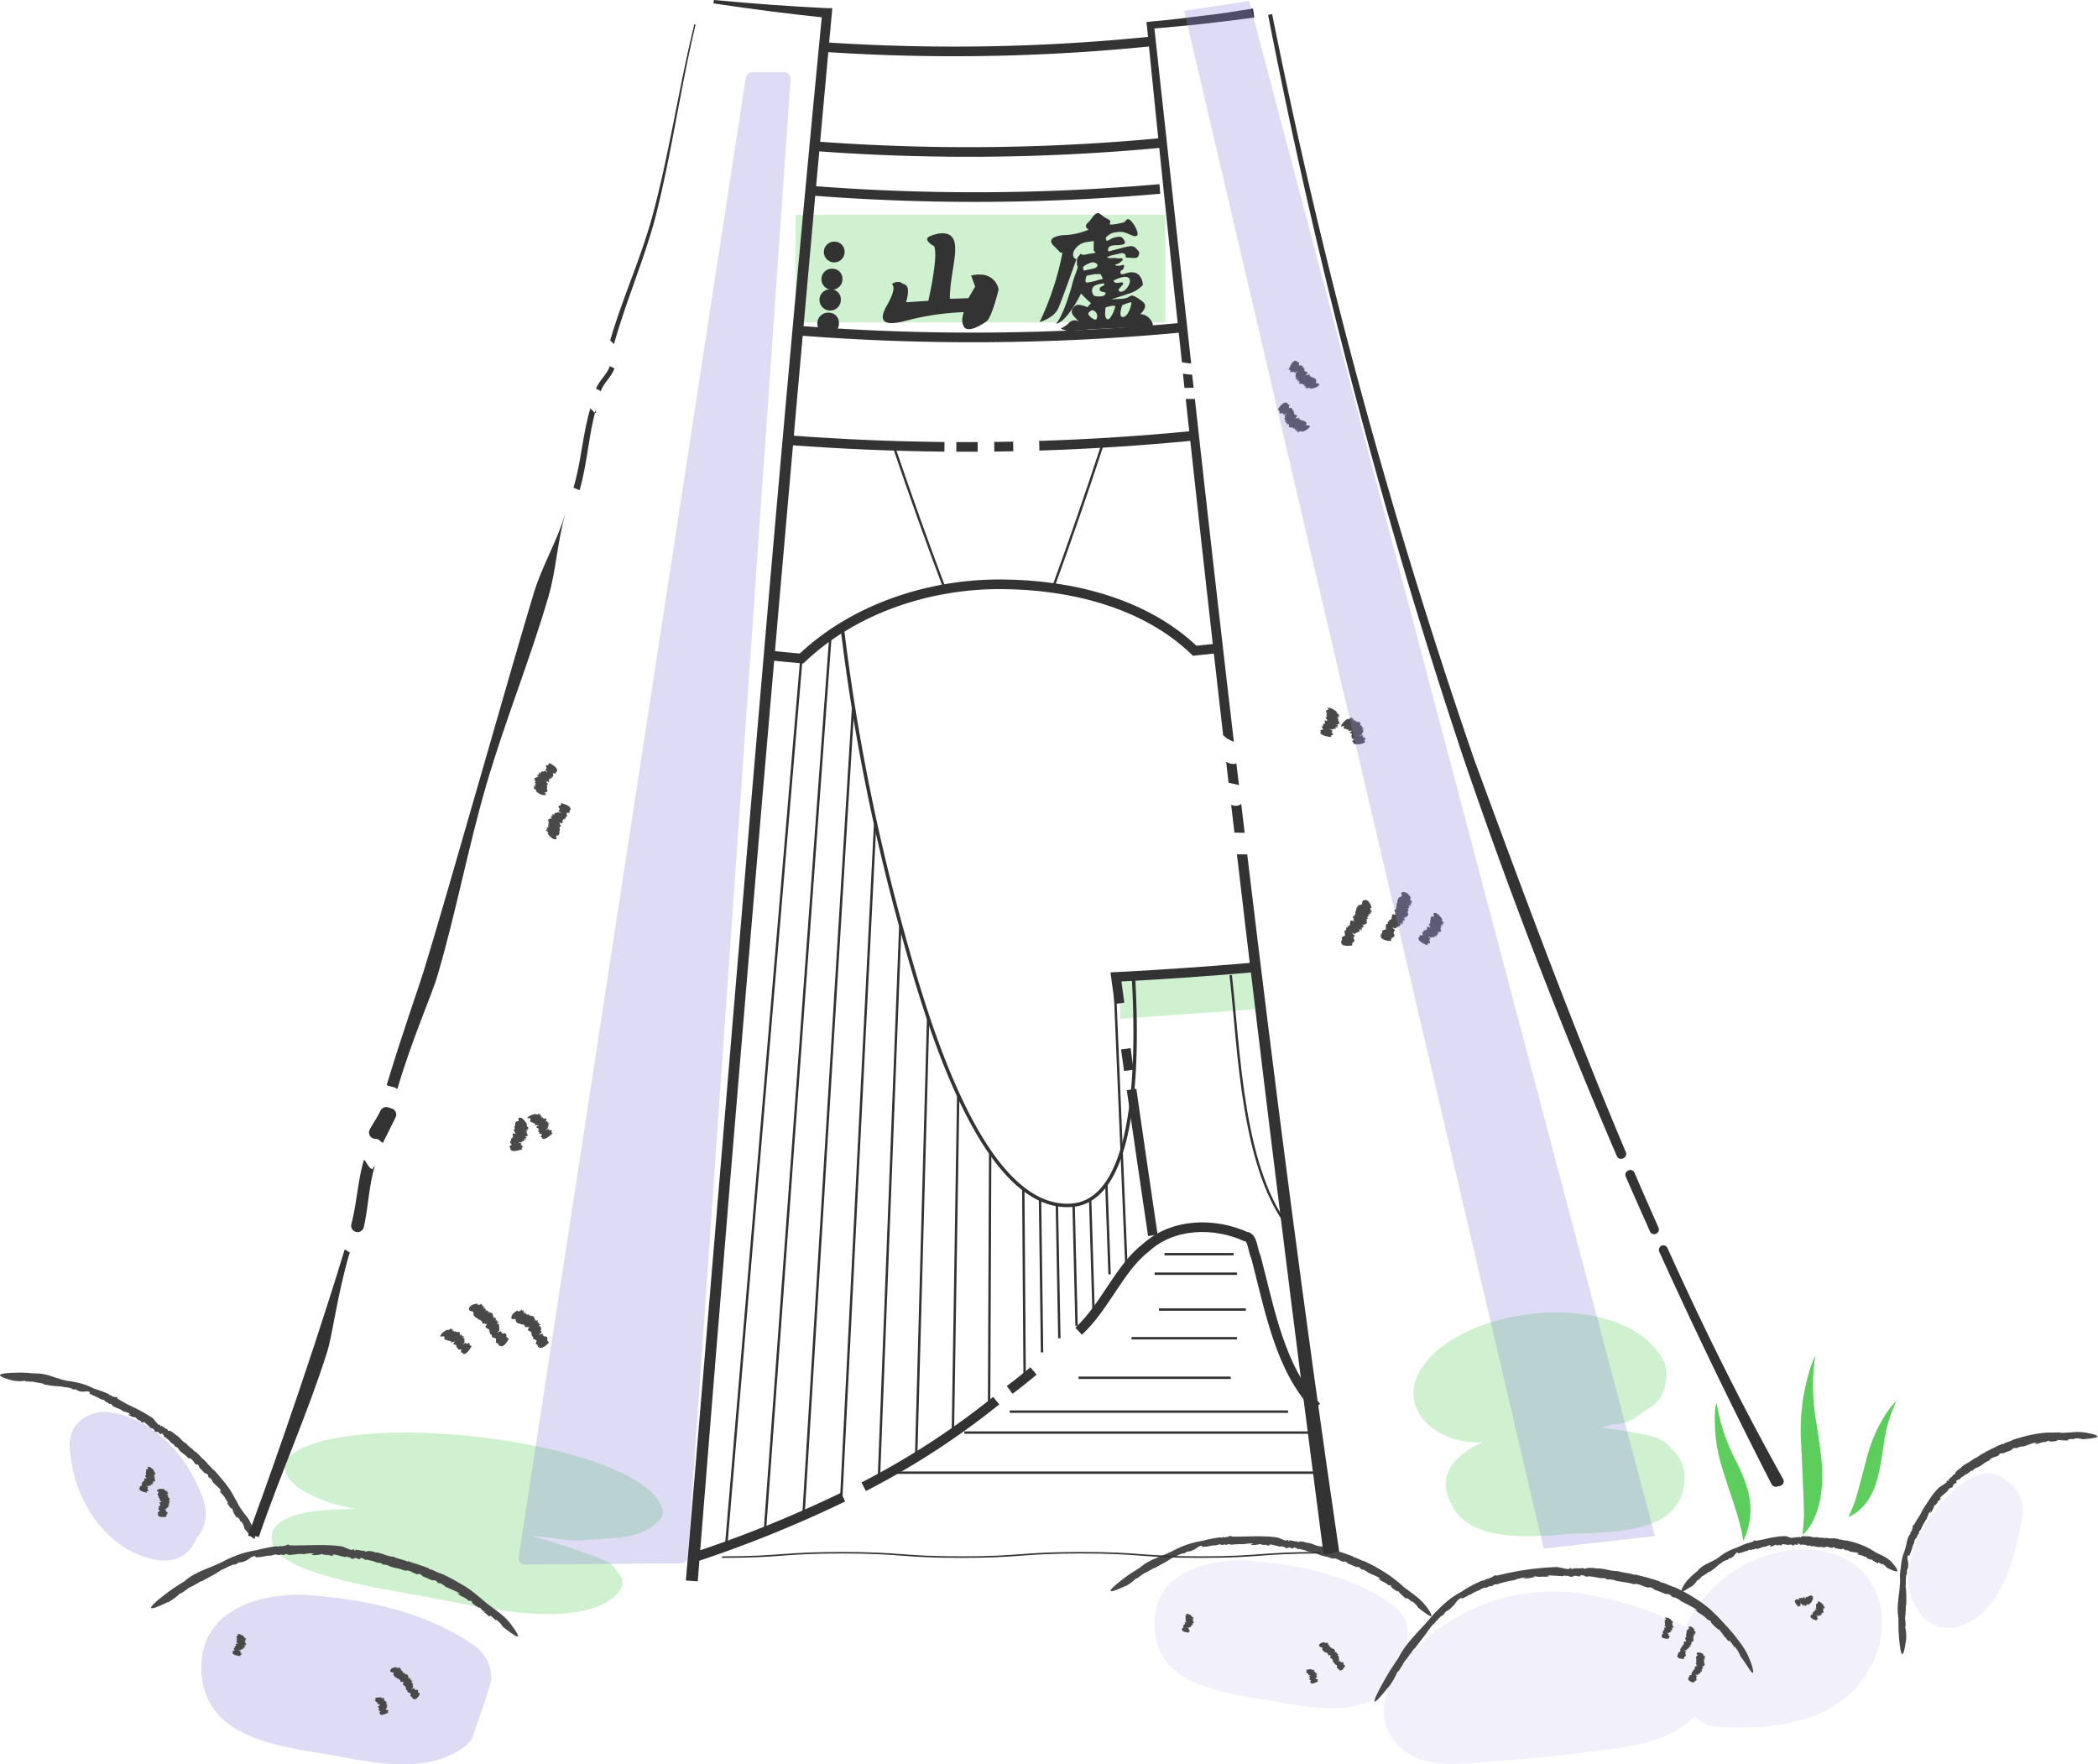 <svg xmlns="http://www.w3.org/2000/svg" width="420.69" height="353.78" viewBox="0 0 420.69 353.78">
  <g id="圖層_2" data-name="圖層 2">
    <g id="圖層_1-2" data-name="圖層 1">
      <path d="M71.29,302.6c-1-.23-2-.45-3-.7-10.77-2.68-17-9.59-3.41-13,20.48-5.12,65.58,2.38,68,14,.46,2.2-4,5.07-8.71,5.42l-6.36.47a24.92,24.92,0,0,1-7.32-.47l-3.94-.32q6.87,1.9,13.22,4.27c2.35.87,3.59,1.88,4,2.9,1.44,1.42,1.57,3.17-.59,5-7.78,6.48-25.82,2.3-36.72.22-10.14-1.93-30.08-4.73-31.81-10.78C53.08,303.88,62.1,302.51,71.29,302.6Z" style="fill: #5dce5d;opacity: 0.3"/>
      <path d="M297.24,289.23c-.71,0-1.43,0-2.14-.06-7.86-.42-15.53-7.45-9.55-15.55,9-12.17,39.69-15.14,47.87-1.12,1.55,2.67.62,7.54-1.93,9.29l-3.44,2.36a7.81,7.81,0,0,1-4.55,1.43q-1.25.36-2.49.69a75,75,0,0,1,10.2,1.75,6.53,6.53,0,0,1,4,2.57,7.38,7.38,0,0,1,2.55,6.46C337,307.42,324,307.12,316.45,307.5c-7.05.37-20.33,2.34-24.85-4.86C287.35,295.9,291.82,291.66,297.24,289.23Z" style="fill: #5dce5d;opacity: 0.3"/>
      <path d="M364,271.8a41.16,41.16,0,0,0,.24,13.62c.4,2.64.84,5.28,1.06,8,.5,6.43-.94,11.69-3.84,14.36.1-1.67.3-3.3.26-4.9-.13-4.38-.35-8.74-.54-13.12a41.23,41.23,0,0,1,2.06-16.16C363.47,273,363.74,272.4,364,271.8Z" style="fill: #5dce5d"/>
      <path d="M380.33,280.82a28.24,28.24,0,0,0-2.6,8.93c-.26,1.64-.52,3.29-.85,4.94-.81,4.13-2.32,6.89-4.67,8.61-.48.36-1,.59-1.55.95.55-1.4,1.13-2.58,1.48-3.8.8-2.76,1.5-5.53,2.23-8.3C375.52,287.76,377.93,283.13,380.33,280.82Z" style="fill: #5dce5d"/>
      <g>
        <path d="M22.23,283.22c8.87,1.45,15.88,9,18.77,18.28a7.58,7.58,0,0,1-1.67,7.05c-1.27,3.55-4.51,4.79-7.77,4.26-9.91-1.59-16.92-11.7-17.58-22.53C13.65,285,18.38,282.59,22.23,283.22Z" style="fill: #8e8adb;opacity: 0.3"/>
        <path d="M94.58,348.76c1.43-3.92,2.76-7.87,3.94-11.87a8.06,8.06,0,0,0-3.67-7.1c-9.46-6.47-20.64-8.87-31.85-9.87-10.22-.91-23.45,2.59-22.58,15.62.92,13.58,16.76,14.7,26.83,16.54,9.15,1.67,19.28,3.63,26.41-2.27C94,349.45,94.26,349.1,94.58,348.76Z" style="fill: #8e8adb;opacity: 0.3"/>
        <g>
          <path d="M94.48,321.31l-.13-.17S94.37,321.21,94.48,321.31Z" style="fill: #494949"/>
          <path d="M45.06,314.54l0,0Z" style="fill: #494949"/>
          <path d="M88.48,315.56h0Z" style="fill: #494949"/>
          <path d="M97.55,321.45c-1.1-.91-1.77-1.51-2.5-2.07a17.62,17.62,0,0,0-2.76-1.84,35.23,35.23,0,0,0-3.8-2c-.67-.11-1.63-.78-2.41-.92l-.22-.23a2.08,2.08,0,0,1-.8-.29l0,0c-.4-.07-.79-.28-1-.31l0,0-.46-.16.1,0a10.65,10.65,0,0,1-1.93-.63v.15c-1.22-.56-1.77-.46-2.88-1l0,0c-1.56-.06-2.27-.87-3.88-.88.2,0-.06-.08,0-.11-.72-.12-1.48-.26-1.54,0-.52-.1-.4-.16-.45-.28,0,.12-.48.09-.88,0h.19c-.39-.05-.77-.12-1.16-.16l.19.26c-.6-.16-.11-.3-.71-.33l0,.18c-.84-.16-1.3-.52-2.12-.75-3.47-.5-7.21-.12-10.45-.2l-.16-.13c-.08-.2-.87.37-1,.19l-.36.14c-.11,0-.34,0-.16-.11a1.67,1.67,0,0,0-.59.16l-.39-.08a31.37,31.37,0,0,0-3.93.78A21.16,21.16,0,0,0,44.94,313c-2.32,1.27-5.44,2-7.56,3.75a.58.58,0,0,0-.24.22c-.7.44-1.4.88-2.08,1.33,0,0-.63.41-1.42,1s-1.74,1.32-2.42,1.95c-1.36,1.27-1.69,2,2.43,0l0,.07a10.08,10.08,0,0,0,2.47-1.84c.28.15.92-.58,1.24-.67l0,0c.57-.62,1.5-.75,2.06-1.3,0,0,0,.11-.14.2.47-.32,1.11-.76,1.22-.64,1.15-.71,2.85-1.48,3.53-2.06l0,.07c.38-.37.57-.29,1-.58,0,0,.08,0,.07,0a10.59,10.59,0,0,1,1.83-.81l.06.09c.33-.14.66-.26,1-.37l-.39.1c0-.32.83-.07,1.5-.49.7-.16,1.26-1,2-1,.32-.21-.26.29.24.07,0,.15-.22.15-.06.24.5-.18.88,0,1.5-.26l0,.11c.8-.39,1.6-.11,2.13-.42.85-.21.62.28,1.49-.06l.37.12c.39,0,.26-.23.7-.19,0,.11.54,0,.3.16,1,.07,2-.36,3.25-.12.28-.21.92-.08,1.13-.23,0,.09,1.3,0,.57.21-.06,0-.17,0-.16,0l-.09.11c.72.22,1.32-.08,2.05,0-.21-.05-.5-.05-.3-.12l.67,0-.15.1c.33,0,.67.07,1,.12l-.13-.14c.48.11.64.33,1.2.2.26-.08-.45-.2.08-.2s1.61.39,2.43.52c-.06-.14.16-.1.4-.1v.12c.9,0,.28.31,1.17.31l-.09.07.27-.21c.83-.1.38.32,1.31.16-.35,0-.11-.29.3-.16l-.13.09a2,2,0,0,1,.48,0c-.15,0-.1.15.25.2l-.26.1c.23,0,.46-.05.69-.08.47.23,1.3.25,1.47.45a3.86,3.86,0,0,0,1.34.23c-.24,0,.34.24.14.33a2.49,2.49,0,0,1,1.43.28h-.06c1.16.45,2.09.43,3.1.93,0-.15.53.13.45-.09,1.16.21,1.85,1.06,2.44.71.5.17.54.35.78.48l-.13,0c.92.36,1.19.47,1.85.78.35.11.51-.1,1.08.25-.24,0,0,.09.24.2-.15-.05-.21,0,0,.16a.68.68,0,0,1,.19,0s0,0,0,0c.38.15.33.09.17,0,0,0,0,0,0-.09.32.31,1,.55,1,.73,1.1.54,1.95.84,2.86,1.33,0,.13-.19.07-.46-.06l.63.36c-.07.11-.39-.16-.59-.26.61.65,1.63.78,2.35,1.53l.23,0,0,0s.26,0,.39.1-.15.2.25.5a6.22,6.22,0,0,0,1.38.9c-.2-.19-.09-.18,0-.14s.24.34.42.43l-.08.13c0-.17.6.3.72.31,0,.18-.37-.17-.47-.15.78.64.41.3,1.17,1,.47.27,0-.18.3-.11a5.36,5.36,0,0,1,1.13,1l0-.22a4.8,4.8,0,0,1,1.41,1.48c2.69,2.08,3.17,2.21,3,1.66a7.87,7.87,0,0,0-1-1.64C101.41,324.13,100.1,323.41,97.55,321.45Z" style="fill: #494949"/>
        </g>
        <g>
          <path d="M45.38,301.16l0-.16S45.32,301.06,45.38,301.16Z" style="fill: #494949"/>
          <path d="M12.87,278.21h0Z" style="fill: #494949"/>
          <path d="M43.08,294.94h0l0,0Z" style="fill: #494949"/>
          <path d="M47.91,301.91c-.5-1-.89-1.59-1.22-2.23a16.2,16.2,0,0,0-1.45-2.16c-.67-.87-1.45-1.75-2.15-2.57-.46-.29-1-1.05-1.48-1.39l-.07-.25a1.25,1.25,0,0,1-.48-.46h0a6.74,6.74,0,0,1-.61-.54l0,0-.27-.26h.08A11.24,11.24,0,0,1,39.15,291l-.06.12c-.66-.82-1.14-.87-1.71-1.65l0,0c-1.1-.55-1.29-1.41-2.46-1.93.15.06,0-.1,0-.12-.47-.32-.95-.69-1.13-.47-.31-.27-.2-.28-.18-.4-.07.09-.4-.07-.66-.25l.15.05-.78-.5v.29c-.36-.33.06-.3-.35-.52l-.11.16a10.83,10.83,0,0,1-1.15-1.37,35.78,35.78,0,0,0-3.62-2.08,27,27,0,0,1-3.55-1.91l0-.18c.05-.22-.76,0-.77-.22l-.31,0c-.06-.07-.21-.18,0-.16a1,1,0,0,0-.48-.11l-.22-.23a25.33,25.33,0,0,0-2.93-1.08,12.4,12.4,0,0,0-2.49-1,22.64,22.64,0,0,0-2.71-.54A8.26,8.26,0,0,1,12,276.5L10.43,276a9.32,9.32,0,0,0-3.29-.6.32.32,0,0,0-.25,0L5,275.25l-.39,0a6.52,6.52,0,0,0-1,0,22.09,22.09,0,0,0-2.47.12c-1.48.17-2,.56,1.51,1.48l0,0a11.91,11.91,0,0,0,1.31.11A4,4,0,0,0,5,276.84c.08.29.84.11,1.07.23l0,0c.65-.14,1.27.28,1.9.19a.18.18,0,0,1-.19.07c.44,0,1,.1,1,.26A20.37,20.37,0,0,0,12,278l-.05,0c.41-.07.49.1.93.13,0,0,0,0,0,0a8.52,8.52,0,0,1,1.55.3v.11l.82.19-.3-.1c.2-.27.56.35,1.19.37.52.22,1.29-.2,1.81.13.31,0-.31.13.12.16,0,.15-.22,0-.15.18.41.07.59.37,1.1.44l0,.12c.69.06,1.1.64,1.59.62.67.18.28.5,1,.57l.19.25c.27.15.28-.09.56.11-.06.08.35.26.13.26.61.49,1.49.5,2.26,1.2.29-.07.69.26.9.2,0,.08.89.51.3.39-.05,0-.12-.06-.1-.08l-.12.07c.39.47,1,.42,1.43.74-.12-.12-.32-.22-.15-.22l.44.29-.14,0,.64.45,0-.16c.3.26.3.5.77.58.22,0-.23-.33.14-.15s1,.88,1.48,1.28c0-.15.17,0,.34,0l-.05.11c.66.26.05.36.69.65l-.09,0,.29-.1c.65.17.13.4.89.53-.24-.14.05-.28.3-.05l-.14.05c.17.09.24.09.32.19-.12,0-.14.1.08.25H32.7l.53.16c.24.35.83.63.86.86,0,0,.61.6.88.59-.2,0,.14.31,0,.32a1.53,1.53,0,0,1,.93.67l-.05,0c.62.77,1.35,1,1.88,1.72.06-.13.35.24.39,0,.81.47.88,1.44,1.52,1.29.3.28.24.45.37.62l-.09-.05c.56.54.71.7,1.1,1.13.23.17.47,0,.74.48-.18-.07,0,.09.08.24-.09-.09-.14-.1,0,.15a.33.33,0,0,1,.14.06s0,0,0,0c.23.22.22.16.14,0s0,0,0-.08c.1.35.59.73.48.87.62.74,1.24,1.13,1.74,1.77,0,.13-.19,0-.35-.15l.35.45c-.11.07-.25-.23-.37-.36.21.68,1,1,1.26,1.81l.18.08V301s.2.07.29.16-.23.14,0,.46a5.3,5.3,0,0,0,.79,1c-.1-.2,0-.18.07-.11s.06.32.18.43l-.12.09c.08-.14.39.37.48.41s-.24-.22-.33-.22c.4.68.2.34.61,1,.31.31.08-.14.3,0a3.68,3.68,0,0,1,.62,1l.06-.18a3.23,3.23,0,0,1,.65,1.46c1.63,2.15,2.08,2.29,2.15,1.84a5,5,0,0,0-.31-1.45,10.38,10.38,0,0,0-1.14-2.5C49.15,303.71,48.59,303,47.91,301.91Z" style="fill: #494949"/>
        </g>
        <g>
          <path d="M80.46,334.65l0,.05S80.46,334.66,80.46,334.65Z" style="fill: #494949"/>
          <path d="M83.3,338.77h0Z" style="fill: #494949"/>
          <path d="M79.33,336.35Z" style="fill: #494949"/>
          <path d="M78.89,335.43c.09.25-.08.46.16.63a1.28,1.28,0,0,0,.28.29c.21-.07.1.13.28.1l-.08.08c.07,0,.11,0,.08.05l0,0c.09,0,.07,0,.12,0l0,0,0,0,0,0c.12,0,.16.05.16.12l.11-.08c-.06.19.21.07.12.27h0c.38-.09-.08.33.29.26,0,0,0,0-.08.06s.13.08.35-.07c0,0,0,.08-.13.14.1-.06.17-.06.19,0h0l.09.07.18-.14c0,.08-.22.16-.15.18l.16-.11c0,.09-.19.29-.26.43.11.32.71.34.61.77l-.11.1c-.17.12.3-.11.14,0l.1,0a.24.24,0,0,1-.09.08s0,0,.1,0l-.08.1c0,.17.25.12.29.26-.13.28.25.4.46.46.4,0-.12.74.32.75,0,0,0,0,.06,0l.11.21s.57,1,1.5-.7l0,0c0-.17,0-.25-.24-.19.22-.17,0-.1,0-.18h0c-.22.06,0-.23-.15-.19,0,0,.09-.05.1,0s-.15-.05,0-.14c-.11-.09-.15-.28-.41-.2l0,0c-.17.06-.06,0-.16,0l0,0c-.17.05-.11-.11-.19-.1l.09-.07-.08-.07v.05c-.25.15.11-.17-.09-.12,0-.08-.59.22-.51.08-.13,0,.2-.1.09-.08.12-.09.09,0,.18-.12-.09,0,.09-.15,0-.15l.1-.07c-.22.06,0-.21-.16-.14s.26-.25,0-.19l.11-.12s-.17.09-.13,0,0-.09.13-.12-.3,0-.15-.29c-.17.09-.11,0-.25,0,.07-.05-.06-.11.14-.16,0,0,0,0,0,0l.1-.06c.14-.19-.17,0-.18-.12s0,.06-.08.09l0-.06.09,0v-.11l-.09.08c0-.08.19-.21,0-.15s-.11.13-.17.11a1.09,1.09,0,0,0,.07-.34c-.11.08-.12.06-.16.06l.1-.07c-.18,0,.2-.17,0-.17l.08,0-.22.12c-.24.07.18-.17-.14-.06,0,0-.21.16-.19.1l.11-.06s-.08,0-.07,0,.14-.09.11-.1l.13-.07-.21.07c.07-.11-.1-.09,0-.2s0-.13-.15-.05c.1,0,.1-.12.22-.18-.12,0-.25,0-.16-.06h0c0-.18-.27-.07-.2-.25-.11.08-.08,0-.22.1s.18-.37-.29-.09c-.06,0,.07-.13.08-.16h0c-.09-.05-.11-.07-.14-.14s-.28.14-.26.05.06-.05,0-.07.05,0,.09-.07l-.06,0,0,0c-.06,0-.08,0-.08,0l0,0c.09-.11-.07-.09.07-.19-.1-.08-.3-.05-.41-.09a.27.27,0,0,1,.19-.08l-.06,0c.1-.07.08,0,.11,0,.13-.18-.27,0-.16-.21l-.1,0h0a.34.34,0,0,1-.14.05c.09-.08.22-.15.18-.18s-.1-.06-.18-.07-.06.06-.1.07.07-.09,0-.08l.12-.09c-.11.09-.16,0-.22.07.09-.08.11,0,.18-.07l-.1-.11c-.12,0-.11.09-.24.14s-.16,0-.12-.09l-.1.09c-.13,0-.15-.06-.07-.19-1.27.09-1.31.73-1.31.73C78.24,335.35,78.63,335.24,78.89,335.43Z" style="fill: #494949"/>
        </g>
        <g>
          <path d="M77.1,340.43l0,0Z" style="fill: #494949"/>
          <path d="M77.68,342.87h0Z" style="fill: #494949"/>
          <path d="M75.35,341.23h0Z" style="fill: #494949"/>
          <path d="M75.38,340.7c0,.14-.28.24-.15.35s.07.12.12.17c.2,0,0,.09.19.08l-.11,0c.06,0,.1,0,0,0h0c.09,0,0,0,.09,0h-.06c.1,0,.11,0,.08.08l.13,0c-.14.09.15.05,0,.15h0c.38,0-.22.16.14.16l-.1,0s.07.06.34,0c0,0-.08,0-.18.06.11,0,.17,0,.18,0H76l.05.05.22-.06S76,342,76,342l.18,0a3,3,0,0,1-.43.2c0,.18.47.24.18.47l-.14,0c-.2,0,.31,0,.13,0H76a.21.21,0,0,1-.12,0H76l-.13,0c-.08.09.18.08.14.16-.23.14,0,.24.19.29.33.05-.44.38-.07.42h.07v.13s.05.56,1.62-.24h0c.09-.08.1-.13-.13-.12.27-.07,0-.06.1-.09h0c-.22,0,.15-.12,0-.12,0,0,.09,0,.1,0s-.11,0,0-.08c-.06-.05,0-.16-.27-.14h0c-.18,0,0,0-.13,0h0c-.17,0,0-.07-.12-.07l.11,0,0,0,0,0c-.29.06.17-.08,0-.07,0-.05-.61.06-.48,0-.14,0,.22,0,.11,0,.15,0,.1,0,.22,0-.08,0,.14-.08,0-.09l.12,0c-.22,0,.13-.11-.08-.09s.34-.1.11-.09l.15-.06s-.2,0-.12,0,.07-.05.17-.06-.25,0,0-.16c-.19,0-.09,0-.23,0,.08,0,0-.07.19-.08,0,0,0,0,0,0l.11,0c.21-.08-.13,0-.1-.07a.19.19,0,0,1-.11,0v0l.1,0,0-.06-.11,0s.25-.09.08-.08-.16.06-.2,0a1,1,0,0,0,.21-.17.39.39,0,0,1-.16,0l.12,0c-.18,0,.25-.08.11-.09h.08l-.24,0c-.24,0,.23-.07-.09,0,0,0-.26.06-.21,0l.11,0s-.07,0-.05,0,.17,0,.14-.05l.15,0-.22,0c.12-.05,0-.06.11-.1,0,0,.07-.07-.11,0,.11,0,.15-.06.28-.08-.13,0-.24,0-.11-.05h0c.12-.09-.2-.06,0-.15-.14,0-.07,0-.24,0s.33-.18-.21-.08c0,0,.12-.06.14-.08h0s-.06-.05-.06-.08-.3.05-.25,0,.08,0,.08,0a.24.24,0,0,0,.11,0h0a.07.07,0,0,0-.08,0h-.06c.12,0,0-.05.15-.09-.06-.05-.24-.05-.32-.08a.43.43,0,0,1,.2,0l0,0c.13,0,.08,0,.11,0,.19-.09-.22,0-.05-.13l-.1,0h0a.42.42,0,0,1-.15,0c.11,0,.25,0,.24-.08s-.06,0-.13-.05-.08,0-.12,0,.11,0,.06,0l.14,0a.6.6,0,0,1-.21,0,.58.58,0,0,1,.18,0l0-.07c-.12,0-.14,0-.27.06s-.14,0-.06-.06l-.13,0c-.11,0-.1,0,0-.1-1.14-.07-1.47.27-1.47.27C74.85,340.6,75.25,340.57,75.38,340.7Z" style="fill: #494949"/>
        </g>
        <g>
          <path d="M49.34,328.68h-.06S49.33,328.69,49.34,328.68Z" style="fill: #494949"/>
          <path d="M48.36,331.21h0Z" style="fill: #494949"/>
          <path d="M47.43,328.38Z" style="fill: #494949"/>
          <path d="M47.77,327.92c-.11.11-.37.05-.33.23a.36.36,0,0,0,0,.23c.18.1,0,.08.11.18l-.11,0s.08.07,0,.05h0c.07.05,0,.05,0,.08h0v0l0,0c.07.07.07.11,0,.12l.13.05c-.17,0,.09.13-.11.12h0c.31.21-.28,0,0,.22l-.1,0c0,.05,0,.09.28.19,0,0-.09,0-.19-.05.12.05.15.09.15.11l0,0,0,.08.21.07c-.07,0-.26-.1-.22-.05l.18.07a2.59,2.59,0,0,1-.47-.06c-.14.13.24.48-.13.52l-.14,0c-.19-.07.27.15.09.09l.08.05s-.08,0-.11,0,0,0,.07.07l-.13,0c-.12,0,.09.17,0,.22-.28,0-.12.23,0,.37s-.59.08-.31.34c0,0,0,0,0,0l-.07.1s-.3.54,1.46.74l0,0c.13,0,.17-.06,0-.19.26.1.05,0,.14,0h0c-.18-.12.2,0,0-.12l.1.05s-.07-.11.08-.05c0-.08.09-.14-.13-.28l0,0c-.15-.09,0,0-.08-.1h0c-.15-.09,0-.08-.06-.13l.1,0v-.07l0,0c-.27-.12.19,0,0-.08,0,0-.54-.3-.4-.28-.12-.07.21.09.12,0,.14.05.08.05.2.08-.06-.05.16,0,.08-.05l.11,0c-.19-.12.18,0,0-.12s.35.1.15,0l.15,0s-.18-.08-.1-.08.09,0,.18.06-.18-.18.1-.15c-.18-.08-.06-.07-.19-.14.08,0,0-.06.2.05h0l.11.05c.22,0-.09-.11,0-.14s0,0-.11,0l0,0,.09,0,.07,0-.12,0c.07,0,.27.07.12,0s-.16,0-.19-.08a1.09,1.09,0,0,0,.28,0,.38.38,0,0,1-.15-.08l.12,0c-.14-.1.25.08.14,0l.08,0-.23-.11c-.21-.12.24.07,0-.09,0,0-.24-.09-.19-.09l.11,0s-.06,0,0,0,.16.06.15,0l.13.06-.19-.11c.13,0,0-.07.15,0s.1,0-.06-.11c.1,0,.15,0,.26.1-.11-.06-.19-.14-.06-.11h0c.15,0-.14-.17,0-.17-.13-.05,0-.05-.22-.1s.38,0-.12-.2c0,0,.13,0,.16,0h0c0-.06,0-.08,0-.11S49,329,49.07,329s.08,0,.08,0,.05,0,.12,0l-.06,0h0a.09.09,0,0,0-.07,0l-.06,0c.13,0,0-.06.18,0,0-.07-.17-.18-.21-.26a.47.47,0,0,1,.18.1l0,0c.12,0,.07,0,.09.07.21,0-.16-.16,0-.14l-.09-.05h0l-.13-.07c.11,0,.24.1.25.07s0-.08-.08-.12l-.11,0s.11,0,.06,0l.15.05c-.14,0-.13-.09-.19-.11.11,0,.08.05.16.09v-.09c-.1-.06-.14,0-.25-.1s-.11-.1,0-.09l-.13,0c-.08-.09,0-.11.09-.09-.89-.72-1.37-.61-1.37-.61C47.4,327.52,47.73,327.73,47.77,327.92Z" style="fill: #494949"/>
        </g>
        <g>
          <path d="M33.55,299.25l0,0S33.54,299.27,33.55,299.25Z" style="fill: #494949"/>
          <path d="M33.42,303.27h0Z" style="fill: #494949"/>
          <polygon points="31.71 299.95 31.71 299.95 31.69 299.95 31.71 299.95" style="fill: #494949"/>
          <path d="M31.81,299.22c0,.2-.31.27-.19.45s.05.19.09.28c.2,0,0,.12.18.17l-.12,0c.06,0,.1,0,0,.06h0c.08,0,0,.05.08.07h0l0,0h-.05c.09,0,.1.1.06.14H32c-.16.1.13.13,0,.21h0c.37.11-.25.16.1.27,0,0-.07,0-.11,0s.06.11.34.11c0,0-.09,0-.19,0,.12,0,.16,0,.17.07l-.05,0,0,.09h.23c-.07,0-.28,0-.22,0h.18c0,.06-.32.08-.46.13-.09.23.37.53,0,.72H31.8c-.2,0,.3.09.11.08l.09,0h-.12s0,0,.08.05h-.13c-.11.08.13.19.07.28-.28.08-.07.33.05.48.28.24-.57.3-.26.55,0,0,0,0,.06,0l-.07.16a.38.38,0,0,0,.1.36c.16.17.54.33,1.45.19h.05c.13-.08.16-.14,0-.25.27,0,0-.08.13-.09h0c-.2-.1.19-.09,0-.19,0,0,.09,0,.1,0s-.08-.12.08-.1c0-.11.08-.24-.17-.35h0c-.17-.07,0-.05-.1-.11h0c-.16-.07,0-.12-.08-.17l.11,0V303l0,0c-.29-.05.19,0,0-.12,0-.06-.59-.2-.44-.23-.13,0,.22.05.12,0,.15,0,.09,0,.21,0-.06-.05.17-.05.07-.11h.12c-.21-.09.17-.1,0-.17s.36,0,.13-.1h.17s-.2-.05-.12-.07.09,0,.18,0-.21-.17.07-.25c-.2,0-.08-.08-.22-.11.08,0,0-.1.2,0,0,0,0,0,0,0l.12,0c.22,0-.12-.12-.08-.17s0,0-.11,0l0-.06.1,0,.06-.07h-.12c.06,0,.27,0,.1-.09s-.17,0-.2,0a.8.8,0,0,0,.25-.18c-.14,0-.13,0-.16,0H34c-.16-.07.27,0,.14-.09h.08l-.25,0c-.24-.07.25,0-.07-.1,0,0-.27,0-.21,0h.11s-.07,0,0,0,.17,0,.15,0l.15,0L33.8,301c.12,0,0-.1.13-.12,0,0,.08-.08-.1-.11.11,0,.16,0,.29,0-.13,0-.23-.09-.1-.12h0c.13-.1-.19-.17,0-.26-.14,0-.06,0-.24,0s.36-.17-.19-.19c0,0,.13-.06.15-.08h0c0-.08,0-.1,0-.16s-.31,0-.25-.07.08,0,.08,0,.06,0,.12,0h0s-.07,0-.08,0h-.06c.13,0,0-.09.16-.11,0-.09-.23-.15-.31-.22a.33.33,0,0,1,.21,0l0-.06c.13,0,.08,0,.11,0,.2-.08-.22-.12,0-.21H33.5a.33.33,0,0,1-.15,0c.11,0,.26,0,.25-.06s-.06-.09-.13-.12-.08,0-.12,0,.11,0,.06-.05l.15,0c-.14,0-.16,0-.22,0,.11,0,.1,0,.18,0l0-.11c-.12,0-.14,0-.28,0s-.14-.06-.05-.11l-.13,0c-.11-.05-.1-.1,0-.16a2,2,0,0,0-1.18-.08.63.63,0,0,0-.32.17C31.28,299,31.68,299,31.81,299.22Z" style="fill: #494949"/>
        </g>
        <g>
          <path d="M31.15,295.52l-.06,0A.07.07,0,0,0,31.15,295.52Z" style="fill: #494949"/>
          <path d="M29.57,298.38h0Z" style="fill: #494949"/>
          <path d="M29.26,295Z" style="fill: #494949"/>
          <path d="M29.71,294.54c-.14.11-.39,0-.39.24s-.05.17-.06.26c.15.13-.06.09.07.22l-.11,0s.07.08,0,.06l0,0c.06.07,0,.06,0,.1l0,0v0l0,0c.06.09,0,.13,0,.14l.12.06c-.18,0,.06.17-.14.14l0,0c.28.26-.29,0,0,.26a.18.18,0,0,0-.09,0c0,.05,0,.11.25.24,0,0-.09,0-.19-.07.11.06.14.11.13.14l0,0v.09l.2.09c-.07,0-.24-.12-.21-.06l.16.09c-.06,0-.32-.09-.47-.11-.17.15.14.58-.25.59l-.13-.06c-.18-.1.24.2.07.11l.07.07s-.07,0-.11-.06,0,0,.06.08l-.12,0c-.13,0,0,.21,0,.26-.28,0-.16.25-.1.42s-.62.06-.39.38c0,0,0,0,0,0l-.1.12s-.42.6,1.34.95l0,0c.13,0,.18-.05,0-.21.25.13.06,0,.15,0v0c-.16-.15.21,0,.07-.15l.08.07s0-.12.1,0c0-.09.13-.16-.07-.33l0,0c-.14-.11,0,0-.07-.12l0,0c-.13-.11,0-.1,0-.16l.1,0v-.07h0c-.26-.15.18.05,0-.09.06,0-.49-.38-.34-.35-.11-.09.19.13.11.05.14.07.08.06.19.11-.05-.07.16,0,.09-.06l.11.06c-.17-.16.18,0,0-.15s.33.15.15,0l.15.06s-.16-.11-.08-.1.09,0,.16.07-.13-.22.14-.16c-.16-.11,0-.09-.16-.17.07,0,.05-.06.19.07s0,0,0,0l.1.06c.21.07-.07-.13,0-.16s0,0-.1,0l0,0,.09.05.08,0-.11-.06c.07,0,.25.1.12,0s-.16-.05-.18-.1a.88.88,0,0,0,.29,0c-.12-.07-.11-.08-.13-.1l.11.05c-.12-.13.24.11.15,0l.07,0-.21-.14c-.18-.16.23.1,0-.11,0,0-.24-.12-.18-.12l.1.06s-.06,0,0,0,.14.09.14.06l.12.09-.17-.14c.12,0,0-.09.16,0,0,0,.11,0,0-.12.09.07.14.06.25.13-.1-.08-.16-.17,0-.13h0c.15,0-.1-.21.08-.19-.13-.06,0-.06-.2-.14s.38.06-.09-.23c0,0,.13,0,.17,0l0,0c0-.07,0-.09,0-.13s-.26-.17-.18-.18.07,0,.08,0A.27.27,0,0,0,31,296l-.06,0h0a.08.08,0,0,0-.07-.05l-.06,0c.13,0,0-.07.18,0,0-.09-.12-.23-.15-.32a.37.37,0,0,1,.16.13v-.06c.11.06.05.06.07.08.2.06-.13-.2.07-.16l-.09-.06h0a.26.26,0,0,1-.11-.09c.1,0,.22.13.23.1s0-.09-.05-.15-.07,0-.11-.05.11,0,.08,0l.13.08c-.13-.07-.12-.11-.17-.15.11,0,.08.07.15.11l0-.09c-.09-.09-.13-.06-.24-.14s-.09-.12,0-.11l-.13-.05c-.06-.1,0-.12.11-.09-.75-.9-1.27-.81-1.27-.81C29.41,294.05,29.71,294.31,29.71,294.54Z" style="fill: #494949"/>
        </g>
      </g>
      <path d="M251.24,313c9.8.87,19.56,3,27.83,8.62a7.14,7.14,0,0,1,3,7.63,6,6,0,0,1,.39,2.87,38.91,38.91,0,0,1,32.35-12.86,64.89,64.89,0,0,1,19.3,5.23c1.23.52,2.57,1.07,3.91,1.68a26.93,26.93,0,0,1,20.81-15.3c5.59-.68,11.49.54,15.27,5,3.94,4.68,4.13,11.42,1.73,16.85-5.54,12.54-19.27,14.28-31.29,13.55a6.91,6.91,0,0,1-4.78-2.17,5.79,5.79,0,0,1-.48.51c-5.47,5-12.24,5.59-19.26,6.52s-13.81,1.6-20.75,2.07c-5.87.4-13.17,1.68-18.09-2.46-4-3.37-4.39-7.77-2.92-11.89-6.24,5.42-15.22,3.68-23.33,2.2-8.8-1.61-22.63-2.59-23.43-14.45C230.76,315.3,242.32,312.25,251.24,313Z" style="fill: #8e8adb;opacity: 0.12"/>
      <path d="M388.5,302.27c3.68-4.46,9.83-9.69,14-5.15,2,1,3.63,4.06,3,7.3-1.29,6.93-3.09,14-7.49,18.5s-10.85,5.15-14-.9C380.45,315.29,384.42,307.2,388.5,302.27Z" style="fill: #8e8adb;opacity: 0.12"/>
      <g>
        <path d="M410.74,288.9l-.18,0S410.62,288.9,410.74,288.9Z" style="fill: #494949"/>
        <path d="M382.23,317.29v0Z" style="fill: #494949"/>
        <path d="M403.66,288.68h0l0,0Z" style="fill: #494949"/>
        <path d="M412.76,287.22c-1.21.08-2,0-2.76.08a24.37,24.37,0,0,0-2.8.43c-1.18.23-2.4.64-3.53.95-.48.35-1.46.52-2,.88h-.27a1.69,1.69,0,0,1-.67.27v0c-.29.19-.65.33-.79.43v0l-.37.19,0-.07a8.66,8.66,0,0,1-1.55.78l.09.09c-1.1.37-1.3.87-2.28,1.23v0c-1,.9-1.86.94-2.78,2,.11-.13-.09,0-.1,0-.49.39-1,.8-.85,1-.33.3-.32.19-.42.15.07.08-.2.38-.45.62l.09-.14-.72.7h.28c-.44.31-.27-.08-.62.29l.12.12c-.58.44-1,.64-1.59,1.08a15.49,15.49,0,0,0-1.48,1.73l-1.27,1.91c-.45.62-.74,1.33-1.12,1.95s-.79,1.24-1.11,1.85l-.16.06c-.18,0-.06.82-.25.85l-.05.33c-.07.07-.17.24-.15.07a1.27,1.27,0,0,0-.13.51l-.23.26a5.38,5.38,0,0,0-.53,1.6,14.41,14.41,0,0,1-.44,1.68,9.87,9.87,0,0,0-.68,2.83c-.07.54-.15,1.09-.19,1.6s0,1,0,1.38c0,2.25-.73,4.84-.38,7.14,0,.07,0,.26.06.26l0,2.09a37.6,37.6,0,0,0,.35,4.08c.26,1.56.64,2.13,1.18-1.72l0,.05a7.72,7.72,0,0,0-.2-2.62c.24-.13,0-.93.07-1.2l0,0c-.2-.69.13-1.42,0-2.08,0,0,.08,0,.09.19,0-.48-.08-1.15.06-1.18a27.43,27.43,0,0,0-.07-3.5l0,.06c-.12-.43,0-.55,0-1,0,0,0-.06,0,0a9.23,9.23,0,0,1,.08-1.7l.1,0c0-.3.09-.59.13-.89l-.08.33c-.23-.15.28-.65.23-1.32.15-.59-.32-1.34-.05-1.95,0-.32.12.31.16-.15.13,0,0,.22.16.14.06-.45.34-.67.41-1.22h.1c0-.74.52-1.25.49-1.76.21-.71.48-.35.59-1.13l.25-.22c.15-.29-.07-.28.14-.59.07.06.24-.39.23-.16a11.51,11.51,0,0,1,1.3-2.4c0-.3.33-.72.3-.94.05,0,.63-.89.41-.31,0,.05-.08.13-.1.1l0,.12c.52-.39.57-1,.95-1.44-.14.13-.27.33-.23.16l.34-.46v.15l.53-.65-.15,0c.28-.31.51-.3.71-.74.08-.21-.37.2-.1-.15s1.06-.9,1.55-1.4c-.13,0,0-.17.11-.33l.09.06c.44-.62.36,0,.83-.6v-.2c.36-.6.42-.07.78-.78-.21.21-.25-.08.05-.29v.13c.13-.15.15-.22.27-.3-.06.12,0,.16.25-.05l-.06.23a3.21,3.21,0,0,1,.31-.5c.41-.17.88-.68,1.11-.67,0,0,.79-.49.87-.74-.1.19.34-.08.28.1a1.93,1.93,0,0,1,1-.71l0,0c1-.4,1.44-1.09,2.37-1.35-.1-.09.38-.24.2-.33.83-.55,1.74-.46,1.88-1.05.4-.2.54-.08.76-.14l-.09.06c.77-.32,1-.41,1.59-.61.27-.14.25-.37.79-.51-.14.15.07,0,.27,0-.12.05-.15.09.13.08a.45.45,0,0,1,.13-.1s0,0,0,0c.33-.11.27-.13.11-.1,0,0,0,0-.07,0,.38,0,1-.26,1.05-.12,1-.3,1.69-.65,2.55-.82.11.06-.08.16-.32.23l.6-.13c0,.11-.33.12-.52.18.76.06,1.47-.43,2.34-.41l.17-.11h.05c0-.05.18-.12.31-.15s0,.23.44.19a4.61,4.61,0,0,0,1.39-.21c-.24,0-.17-.06-.07-.1s.35.07.51,0l0,.13c-.09-.11.55-.18.62-.23s-.32.1-.37.19c.85-.06.42,0,1.28,0,.46-.09-.08-.12.13-.24a4.87,4.87,0,0,1,1.27,0l-.14-.12a3.38,3.38,0,0,1,1.73.12c2.89-.21,3.27-.48,2.87-.74a6.31,6.31,0,0,0-1.54-.45,9.43,9.43,0,0,0-3-.24l-1.49.1-.85.05Z" style="fill: #494949"/>
      </g>
      <g>
        <path d="M374.12,312l-.09-.1S374,312,374.12,312Z" style="fill: #494949"/>
        <path d="M345.19,313.21l0,0Z" style="fill: #494949"/>
        <path d="M370.2,308.88h0Z" style="fill: #494949"/>
        <path d="M376.12,311.3a14.1,14.1,0,0,0-3.47-1.74,17,17,0,0,0-2.44-.67c-.41.06-1-.25-1.5-.2l-.15-.14a.81.81,0,0,1-.49-.07v0c-.24,0-.49-.06-.61,0v0l-.28,0,.06,0a5,5,0,0,1-1.18-.14v.12c-.76-.23-1.07,0-1.75-.25v0c-.91.23-1.39-.35-2.32-.09.11,0,0-.07,0-.09-.42,0-.87,0-.89.25-.3,0-.24-.08-.28-.17,0,.1-.27.14-.51.14l.11,0-.68,0,.13.2c-.36-.05-.09-.24-.44-.19v.16a6.16,6.16,0,0,1-1.29-.39c-.5,0-1,0-1.54.08s-1.07.14-1.59.25c-1,.23-2,.48-3,.61l-.11-.09c-.09-.16-.43.4-.55.26l-.19.15c-.07,0-.2,0-.11-.08a.59.59,0,0,0-.31.19l-.25,0a20.76,20.76,0,0,0-2.16.91,11.34,11.34,0,0,0-3.57,1.87c-1.2,1-3.12,1.37-4.2,2.63-.06,0-.13.14-.11.16-.38.31-.77.61-1.13.94l-.74.74a7.45,7.45,0,0,0-1.12,1.52c-.26.51-.38.89-.15.92a1.15,1.15,0,0,0,.6-.21l1.26-.78v.05a4,4,0,0,0,1.16-1.3c.22.12.49-.38.68-.44v0c.22-.45.82-.48,1.08-.87a.14.14,0,0,1-.05.15c.24-.22.56-.54.66-.43a12.34,12.34,0,0,0,1.88-1.45v.05c.17-.28.3-.22.54-.44h.05c.2-.28.78-.46,1-.63l.06.07.54-.3-.21.09c-.05-.27.49-.07.82-.42.38-.16.55-.84,1-.91.15-.19-.09.26.16,0,.06.12-.1.14,0,.21.25-.19.51-.08.83-.3l.05.09c.39-.36.91-.22,1.16-.49.45-.25.42.18.85-.18l.24.06c.22,0,.1-.21.36-.21,0,.09.32,0,.2.1.57,0,1.05-.51,1.82-.43.12-.21.5-.18.59-.32,0,.07.73-.11.35.12,0,0-.09,0-.1,0l0,.11c.44.12.72-.24,1.13-.23-.12,0-.28,0-.18-.08l.38,0-.07.09h.56l-.09-.1c.29,0,.4.22.72.06.14-.09-.28-.14,0-.18s1,.14,1.45.18c-.05-.12.08-.12.22-.15l0,.11c.51-.15.19.23.7.11l-.05.07.14-.22c.47-.19.25.23.77-.05-.21,0-.1-.23.16-.18l-.07.1c.14,0,.19-.06.28,0-.09.05-.05.14.16.13l-.15.12.4-.17c.29.12.77,0,.88.16s.63.11.79,0c-.13.09.22.15.11.26a1.09,1.09,0,0,1,.85,0h0c.71.18,1.24,0,1.87.21,0-.13.32,0,.26-.18.69-.05,1.15.51,1.47.08.31,0,.34.18.49.24H368a9.12,9.12,0,0,1,1.14.21c.22,0,.31-.2.66-.05-.14.05,0,.08.15.11-.09,0-.12,0,0,.12a.42.42,0,0,1,.12,0v0c.23,0,.2,0,.1-.05s0,0,0-.06c.2.17.67.17.65.32.68.2,1.23.18,1.8.35,0,.1-.12.11-.29.08l.4.13c0,.1-.24,0-.37-.06.39.36,1,.19,1.5.59l.15,0,0,0s.16,0,.25,0-.1.2.16.32.61.23.9.34c-.14-.1-.07-.12,0-.12s.16.2.27.21l-.05.13c0-.14.4.06.47,0s-.24,0-.3,0a6.93,6.93,0,0,1,.75.43c.31.08,0-.14.21-.15a2.34,2.34,0,0,1,.74.43l0-.15a1.94,1.94,0,0,1,.92.75c1.8.89,2.17.89,2.12.52a3.37,3.37,0,0,0-.62-1C378.74,312.4,377.83,312.14,376.12,311.3Z" style="fill: #494949"/>
      </g>
      <g>
        <path d="M342.76,324.81l-.14-.2S342.64,324.69,342.76,324.81Z" style="fill: #494949"/>
        <path d="M287.48,325.48l0,0S287.48,325.49,287.48,325.48Z" style="fill: #494949"/>
        <path d="M335.8,318.27h0l.06,0Z" style="fill: #494949"/>
        <path d="M345.93,325.77c-1.11-1.24-1.87-2-2.64-2.72a20.07,20.07,0,0,0-3.09-2.36,30.4,30.4,0,0,0-4.39-2.42c-.76-.17-1.92-.86-2.82-1l-.29-.22a3.46,3.46,0,0,1-.94-.31l0,0c-.46-.08-.94-.28-1.17-.32l0,0c-.18-.06-.36-.1-.54-.15l.1,0c-.79-.16-1.59-.37-2.29-.58l0,.13c-1.48-.5-2.09-.37-3.44-.78l0,0c-1.79,0-2.74-.65-4.59-.53.23,0-.09-.07-.07-.1-.84,0-1.74-.08-1.77.15-.6,0-.49-.1-.56-.2,0,.11-.54.12-1,.11l.22,0h-1.36l.26.2c-.72-.07-.18-.25-.87-.21v.16c-1,0-1.58-.3-2.55-.4a55.94,55.94,0,0,0-12,1.74l-.2-.07c-.13-.16-.92.57-1.11.46l-.39.22c-.13,0-.38.08-.19,0a2.34,2.34,0,0,0-.64.33l-.45.06a23.74,23.74,0,0,0-4.13,2.24,15.73,15.73,0,0,0-3.28,2.27,21,21,0,0,0-1.59,1.52c-.5.49-.93,1-1.29,1.4-1.95,2.36-4.69,4.77-6.19,7.57a.69.69,0,0,0-.16.33c-.54.79-1.06,1.59-1.58,2.39-.09,0-7.07,11.86-.51,3.57v.08a15.23,15.23,0,0,0,1.8-3.1c.29,0,.71-1.06,1-1.32v0c.35-.9,1.2-1.53,1.58-2.37a.34.34,0,0,1-.08.27c.36-.55.84-1.32,1-1.28.9-1.28,2.31-2.95,2.83-3.83l0,.07a6.83,6.83,0,0,1,.86-1.09l.07,0a14.63,14.63,0,0,1,1.59-1.7l.08.05c.31-.28.59-.59.9-.85l-.36.29c-.06-.31.82-.48,1.4-1.19.68-.48,1-1.48,1.85-1.85.29-.33-.2.36.28-.06.09.1-.2.23,0,.23.49-.38.9-.45,1.52-.88l.08.08c.76-.66,1.68-.76,2.2-1.18.89-.48.73,0,1.63-.56h.43c.43-.13.25-.27.74-.37,0,.09.62-.12.37,0a21.41,21.41,0,0,1,3.66-.88c.28-.24,1-.27,1.25-.43.05.06,1.49-.21.68.07-.07,0-.19,0-.19,0l-.08.12a16.9,16.9,0,0,0,2.35-.37c-.25,0-.58,0-.37-.06l.79-.06-.16.1,1.17,0-.17-.09a3.39,3.39,0,0,0,1.42,0c.29-.1-.55-.12.05-.18.77,0,1.92.12,2.9.15-.09-.12.17-.12.44-.14l0,.1c1.05-.13.38.23,1.41.14l-.09.07.28-.21c.94-.18.49.23,1.54,0-.41,0-.19-.24.32-.16l-.14.09a2.14,2.14,0,0,1,.56,0c-.17,0-.09.14.31.15l-.28.11.79-.13a14.44,14.44,0,0,1,1.77.27,6.26,6.26,0,0,0,1.57.1c-.26.06.43.2.21.28a4,4,0,0,1,1.7.18h-.08c1.4.36,2.46.3,3.69.75,0-.13.62.11.5-.08,1.35.19,2.25,1,2.86.68a3.55,3.55,0,0,1,.94.48l-.15,0a20.94,20.94,0,0,1,2.18.83c.41.13.56-.05,1.23.32-.26,0,0,.09.29.22-.17-.07-.23-.07.07.15a.68.68,0,0,1,.22.05s0,0,0,0c.43.19.37.13.18,0,0,0,0,0,0-.08.39.32,1.22.63,1.2.8,1.27.66,2.2,1.1,3.22,1.73.06.14-.2,0-.51-.13.25.14.48.3.71.46-.07.09-.42-.24-.66-.36.72.71,1.79,1.07,2.58,2l.24.1.05.05s.27.09.41.2-.16.15.28.54a12.38,12.38,0,0,0,1.42,1.28c-.21-.25-.1-.21,0-.13s.25.4.43.53l-.07.11c0-.18.6.48.71.53s-.36-.29-.46-.29c.75.88.4.42,1.13,1.33.46.43,0-.17.3,0a6.59,6.59,0,0,1,1,1.38l0-.23a6.29,6.29,0,0,1,1.22,2c1.16,1.58,1.72,2.55,2.08,3s.46.35.46,0a8.5,8.5,0,0,0-.61-2.13,13.55,13.55,0,0,0-2-3.59A35.47,35.47,0,0,0,345.93,325.77Z" style="fill: #494949"/>
      </g>
      <g>
        <path d="M278.74,318.05l-.11-.14S278.64,318,278.74,318.05Z" style="fill: #494949"/>
        <path d="M235.58,312.14l0,0Z" style="fill: #494949"/>
        <path d="M273.5,313h0Z" style="fill: #494949"/>
        <path d="M281.42,318.17a26.3,26.3,0,0,0-4.59-3.41,32.78,32.78,0,0,0-3.32-1.73c-.58-.1-1.42-.68-2.1-.8l-.2-.2a2,2,0,0,1-.69-.25l0,0c-.35-.06-.69-.25-.87-.28l0,0-.4-.14h.08a10,10,0,0,1-1.68-.56v.13c-1.07-.48-1.54-.39-2.51-.83l0,0c-1.36,0-2-.76-3.39-.77.18,0-.05-.07,0-.1-.63-.1-1.29-.22-1.35,0-.45-.08-.35-.14-.39-.24,0,.1-.42.08-.77,0h.17c-.34-.05-.68-.11-1-.14l.17.22c-.53-.13-.1-.26-.62-.29l0,.17c-.73-.15-1.14-.46-1.85-.66-3-.44-6.3-.11-9.13-.18l-.13-.11c-.07-.17-.76.32-.88.17l-.32.12c-.1,0-.3,0-.14-.09a1.36,1.36,0,0,0-.52.13l-.34-.07a27.06,27.06,0,0,0-3.43.69,18.35,18.35,0,0,0-5.75,1.87c-2,1.11-4.75,1.75-6.6,3.28-.08,0-.22.17-.21.19-.61.38-1.22.76-1.82,1.16-.07-.06-8.44,6-1.22,2.59l0,.06a8.64,8.64,0,0,0,2.16-1.6c.24.13.8-.51,1.07-.59v0c.49-.53,1.31-.64,1.8-1.13a.2.2,0,0,1-.12.18c.4-.28,1-.66,1.06-.56,1-.62,2.49-1.29,3.08-1.8l0,.06c.33-.32.5-.25.91-.51h.06a10.28,10.28,0,0,1,1.59-.71l.06.08c.28-.12.58-.22.87-.32l-.34.09c0-.28.72-.06,1.31-.43.61-.14,1.11-.85,1.78-.9.28-.18-.23.25.21.06.05.13-.19.13-.05.21.44-.16.77,0,1.31-.23l0,.1c.69-.34,1.4-.1,1.85-.36.75-.19.55.24,1.31-.06l.32.1c.34,0,.23-.2.61-.16,0,.09.48,0,.26.14a17.9,17.9,0,0,1,2.84-.11c.24-.18.81-.06,1-.19,0,.07,1.13,0,.5.18-.06,0-.15,0-.15,0l-.07.1c.63.19,1.16-.08,1.79,0-.19,0-.44-.05-.27-.11l.59,0-.13.08.87.11-.11-.12c.42.09.56.29,1.05.17.23-.06-.39-.17.06-.17s1.41.34,2.13.46c-.05-.13.14-.1.35-.09v.1c.79,0,.24.27,1,.27l-.08.06.24-.18c.72-.09.33.28,1.14.14-.3,0-.1-.26.27-.14l-.12.08a2.26,2.26,0,0,1,.42,0c-.13,0-.09.13.22.17l-.23.09.6-.07c.42.2,1.14.22,1.29.4a3.3,3.3,0,0,0,1.17.2c-.21,0,.3.21.12.28a2.31,2.31,0,0,1,1.25.25h-.05c1,.4,1.83.38,2.71.82,0-.13.46.1.39-.09,1,.19,1.62.93,2.13.63.44.15.47.3.68.42l-.11,0c.8.31,1,.4,1.61.67.31.1.45-.08.95.22-.21,0,0,.09.2.18-.13-.05-.18,0,0,.14a.56.56,0,0,1,.17,0s0,0,0,0c.34.13.29.08.15,0,0,0,0,0,0-.07.28.27.93.48.89.63,1,.47,1.71.74,2.51,1.16,0,.12-.17.07-.41,0l.56.32c-.07.09-.35-.14-.52-.23.53.57,1.42.68,2.05,1.34l.2,0,0,0s.22,0,.34.08-.14.18.22.44a5.28,5.28,0,0,0,1.21.79c-.19-.17-.09-.16,0-.12s.21.29.37.37l-.07.11c0-.15.53.26.63.27s-.32-.15-.41-.13c.69.56.36.27,1,.85.42.24,0-.15.27-.09a4.27,4.27,0,0,1,1,.85l0-.19a4.22,4.22,0,0,1,1.24,1.29c2.35,1.82,2.76,1.93,2.66,1.45a6.8,6.8,0,0,0-.84-1.43C284.8,320.52,283.65,319.89,281.42,318.17Z" style="fill: #494949"/>
      </g>
      <g>
        <path d="M341.84,332.43h0Z" style="fill: #494949"/>
        <path d="M340.15,336.31h0Z" style="fill: #494949"/>
        <polygon points="340.09 332.6 340.09 332.6 340.08 332.6 340.09 332.6" style="fill: #494949"/>
        <path d="M340.4,331.92c-.1.18-.34.17-.29.39a.69.69,0,0,0,0,.29c.16.1,0,.12.09.21h-.1s.07.07,0,.07h0c.06.05,0,.06,0,.09h0v0l0,0c.06.07.05.12,0,.15l.11,0c-.15,0,.07.16-.11.18h0c.27.21-.26.07,0,.29,0,0-.06,0-.08,0s0,.11.23.21c0,0-.08,0-.17,0,.1,0,.12.08.12.11l0,0v.09l.18.07c-.07,0-.22-.09-.2,0l.15.07c-.05,0-.29,0-.43,0-.16.19.09.62-.27.68l-.11-.05c-.16-.08.2.18.05.11l.06.06a.21.21,0,0,1-.1,0s0,0,.05.07l-.11,0c-.13,0,0,.22-.07.28-.26,0-.2.29-.18.47s-.59.06-.46.39c0,0,0,0,0,.05l-.13.12a.41.41,0,0,0-.1.36c0,.21.26.5,1.06.71l0,0c.14,0,.2-.06.09-.24.2.14.08-.06.16,0v0c-.11-.17.21,0,.12-.17,0,0,.06.06.05.07s0-.14.12-.06c0-.11.18-.2,0-.39l0,0c-.1-.12,0-.06,0-.14h0c-.1-.12.05-.11,0-.18l.08.05,0-.08h0c-.21-.15.17,0,.07-.11.06,0-.39-.39-.25-.37-.09-.09.15.12.09,0,.12.07.06.06.16.11s.15,0,.11-.08l.09.05c-.13-.16.18,0,.05-.18s.29.12.15-.05l.14,0s-.14-.1-.06-.1.08,0,.14.06-.09-.25.17-.23c-.15-.1,0-.1-.14-.18.07,0,.07-.09.18,0s0,0,0,0l.09,0c.2,0,0-.15,0-.19s0,0-.1,0l0,0,.07,0,.08-.05-.1,0c.07,0,.24.06.12-.05s-.15,0-.16-.08a.83.83,0,0,0,.29-.1c-.12,0-.11-.06-.12-.09l.1,0c-.11-.13.22.07.14-.05l.07,0-.2-.11c-.16-.14.22.06,0-.12,0,0-.22-.08-.16-.1l.09,0s-.05,0,0,0,.13.06.13,0l.11.06-.15-.12c.11,0,0-.11.15-.07s.1-.07,0-.14c.09.05.14,0,.24.07-.09-.06-.15-.16,0-.14h0c.15-.05-.09-.22.08-.26-.12,0,0-.06-.19-.1s.35-.07-.09-.25c0-.05.12,0,.15,0l0,0c0-.09,0-.12,0-.17s-.25-.11-.18-.15.07,0,.08,0a.11.11,0,0,0,.1,0l-.05,0h0a0,0,0,0,0-.07,0h0c.12,0,0-.09.17-.06,0-.11-.14-.21-.18-.31a.24.24,0,0,1,.16.08v-.07c.11,0,.05.05.07.08.2,0-.14-.19,0-.23l-.08,0h0a.23.23,0,0,1-.11-.06c.1,0,.22.05.22,0s0-.1-.07-.15-.07,0-.1,0,.1,0,.06,0l.13,0c-.12,0-.12-.08-.17-.1s.07.05.15.07v-.13c-.09-.06-.12,0-.23-.05s-.1-.1,0-.13h-.12c-.07-.08,0-.12.07-.15a1.5,1.5,0,0,0-1-.39.52.52,0,0,0-.31.08C340,331.54,340.35,331.68,340.4,331.92Z" style="fill: #494949"/>
      </g>
      <g>
        <path d="M339.92,327.48h-.05S339.91,327.49,339.92,327.48Z" style="fill: #494949"/>
        <path d="M338,331.36h0Z" style="fill: #494949"/>
        <polygon points="338.15 327.33 338.15 327.33 338.14 327.32 338.15 327.33" style="fill: #494949"/>
        <path d="M338.66,326.61c-.15.18-.38.13-.41.39a1.15,1.15,0,0,0-.1.33c.14.13-.06.13.05.26l-.11,0c0,.05.06.08,0,.08l0,0c.05.07,0,.08,0,.11h0v0l0,0c.05.09,0,.14,0,.17l.11.05c-.17,0,0,.19-.15.2h0c.23.25-.29.07-.07.32,0,0-.06,0-.09,0s0,.13.21.24c0,0-.08,0-.17,0,.1.05.12.1.11.13l0,0v.1l.18.07c-.07,0-.22-.09-.2,0l.15.07c-.06.05-.3,0-.44,0-.19.23.05.68-.33.79l-.11,0c-.17-.07.2.19.05.12l.06.07a.21.21,0,0,1-.1,0s0,0,0,.08l-.11,0c-.13.07,0,.25-.07.33-.27,0-.2.36-.16.55s-.61.21-.43.55c0,0,0,0,0,0l-.11.17s-.5.84,1.17.85l0,0c.13-.06.18-.11,0-.27.22.1.06-.07.15-.06h0c-.13-.14.2-.05.08-.18l.08.05c0-.05,0-.13.1-.07,0-.12.14-.23,0-.4l0,0c-.12-.1,0-.05-.05-.13h0c-.12-.11,0-.13,0-.19l.08,0,0-.09,0,0c-.23-.12.17,0,.05-.12.06,0-.42-.35-.28-.35-.09-.08.16.12.1,0,.12.06.07.06.17.1s.15,0,.1-.09l.09,0c-.14-.15.18-.06,0-.18s.3.09.15-.07l.14,0s-.14-.1-.06-.1.08,0,.15.05-.11-.24.15-.23c-.14-.1,0-.1-.13-.17.07,0,.06-.09.18,0s0,0,0,0l.09.05c.2,0,0-.15,0-.19s0,0-.1,0l0,0,.07.05.09-.06-.1,0c.06,0,.23.05.12-.06s-.15,0-.16-.08a.82.82,0,0,0,.29-.09c-.11-.05-.1-.06-.11-.09l.09,0c-.1-.13.22.08.15,0l.06,0-.19-.11c-.15-.16.21.06,0-.13,0,0-.21-.09-.15-.1l.08.05s0-.05,0-.05.13.07.13,0l.1.08-.14-.14c.12,0,0-.11.16-.06s.11-.05,0-.14c.08.06.13,0,.23.1-.09-.07-.14-.18,0-.15h0c.15,0-.07-.23.1-.25-.11-.05,0-.07-.17-.13s.36,0-.05-.26c0-.05.12,0,.16,0v0c0-.1,0-.12.05-.17s-.22-.15-.15-.18.06,0,.07,0,0,0,.1,0l0,0h0s0-.05-.06,0l-.05,0c.12,0,0-.09.17,0,0-.11-.09-.24-.1-.35a.34.34,0,0,1,.14.11v-.06c.1,0,0,.06.06.08.19,0-.1-.21.09-.21l-.07-.06h0a.29.29,0,0,1-.1-.08c.1,0,.21.1.22.06s0-.1,0-.17-.07,0-.1,0,.1,0,.07,0l.12.06c-.11,0-.09-.11-.14-.14s.06.06.13.1l0-.12c-.07-.08-.12-.05-.21-.12s-.07-.12,0-.13l-.11,0c0-.11,0-.14.11-.13-.6-.93-1.11-.69-1.11-.69C338.45,326.08,338.7,326.34,338.66,326.61Z" style="fill: #494949"/>
      </g>
      <g>
        <path d="M335.48,325.34h-.05S335.47,325.35,335.48,325.34Z" style="fill: #494949"/>
        <path d="M334.68,327.85h0Z" style="fill: #494949"/>
        <path d="M333.79,325.21Z" style="fill: #494949"/>
        <path d="M334.08,324.75c-.1.11-.32.08-.28.24s0,.15,0,.22c.16.08,0,.08.11.17l-.1,0s.07.05,0,.05h0c.06,0,0,.05,0,.07h0v0h0c.07,0,.06.09,0,.11l.12,0c-.15,0,.08.12-.09.13h0c.28.17-.25,0,0,.21,0,0-.06,0-.09,0s0,.09.26.16c0,0-.08,0-.17,0,.1,0,.13.07.13.09l0,0v.07l.2.05c-.07,0-.24-.07-.2,0l.16.05a2.21,2.21,0,0,1-.42,0c-.12.14.22.45-.1.51l-.12,0c-.18-.06.24.12.08.08l.07,0-.11,0s0,0,.07.05h-.11c-.11,0,.08.16,0,.21-.24,0-.09.23,0,.36s-.52.12-.27.35l.05,0-.06.11s-.25.54,1.31.58h0c.11,0,.15-.07,0-.17.24.07,0-.05.12,0h0c-.16-.1.18,0,0-.12,0,0,.08,0,.08,0s-.06-.09.08-.05c0-.08.07-.15-.13-.26l0,0c-.14-.08,0,0-.08-.09h0c-.13-.08,0-.09-.05-.13l.09,0v-.06h0c-.24-.08.16,0,0-.07,0,0-.49-.24-.36-.24-.1-.05.19.08.11,0,.12,0,.07,0,.18.07-.06-.05.14,0,.06-.06l.1,0c-.16-.1.16,0,0-.12s.3.07.12,0l.14,0s-.16-.07-.09-.07.08,0,.15,0-.15-.16.09-.15c-.16-.07,0-.07-.17-.12.07,0,0,0,.18,0h0l.09,0c.2,0-.08-.1,0-.12a.12.12,0,0,1-.09,0l0,0,.08,0,.06,0-.1,0c.06,0,.24,0,.1,0s-.14,0-.17-.06a.61.61,0,0,0,.25-.06c-.12,0-.11,0-.13-.06l.1,0c-.13-.08.22.06.13,0l.06,0-.2-.08c-.18-.11.21,0,0-.09,0,0-.22-.06-.17-.07l.09,0s-.05,0,0,0,.14.05.13,0l.11.05-.16-.09c.11,0,0-.07.13,0s.08,0-.06-.09c.09,0,.13,0,.24.07-.1-.05-.17-.12-.06-.1h0c.14,0-.12-.16,0-.16-.12,0,0-.05-.2-.09s.34,0-.11-.17c0,0,.11,0,.14,0h0c0-.06,0-.07,0-.11s-.24-.1-.18-.12.07,0,.07,0a.14.14,0,0,0,.1,0l-.05,0h0s0,0-.06,0h-.06c.12,0,0-.06.16,0,0-.07-.15-.16-.19-.23a.29.29,0,0,1,.16.08v-.05c.1,0,.05,0,.07.06.19,0-.14-.14,0-.14l-.08,0h0l-.11-.05c.1,0,.21.07.22,0s0-.07-.07-.11-.07,0-.1,0,.09,0,.06,0l.12,0c-.12,0-.12-.07-.17-.1.1,0,.08.05.15.08v-.08c-.08-.06-.12,0-.22-.09s-.1-.08,0-.08l-.11,0c-.07-.07-.05-.09.07-.08-.8-.62-1.22-.48-1.22-.48C333.74,324.4,334.05,324.57,334.08,324.75Z" style="fill: #494949"/>
      </g>
      <g>
        <path d="M266.49,329.7l0,.05S266.5,329.72,266.49,329.7Z" style="fill: #494949"/>
        <path d="M269,333.3h0Z" style="fill: #494949"/>
        <path d="M265.51,331.19Z" style="fill: #494949"/>
        <path d="M265.13,330.39c.08.22-.08.4.14.55,0,.1.16.17.24.25s.09.12.25.08l-.07.08c.05,0,.09,0,.06,0l0,0c.08,0,.06,0,.1,0h0l0,0,0,0c.1,0,.14,0,.13.1l.1-.07c0,.17.18.06.11.23l0,0c.34-.08-.07.29.26.22,0,0-.05,0-.08.06s.12.07.31-.07c0,0,0,.07-.11.13.09-.06.14-.05.17,0h-.05l.09.06.15-.13c0,.08-.19.15-.12.16l.13-.09c0,.08-.17.25-.23.38.1.27.62.29.53.67l-.09.08c-.15.11.26-.09.13,0l.08,0a.14.14,0,0,1-.08.07s0,0,.09,0l-.07.09c0,.14.22.1.25.22s.22.35.41.41c.34,0-.11.64.27.65,0,0,0,0,.06,0l.09.18s.5.85,1.31-.61l0,0c0-.14,0-.21-.21-.16.19-.15,0-.09,0-.16h0c-.19.05,0-.2-.12-.16,0,0,.07,0,.08,0s-.13-.05,0-.13c-.09-.08-.13-.24-.36-.18h0c-.15.05,0,0-.14,0l0,0c-.15.05-.1-.09-.17-.09l.08,0-.07-.06v0c-.22.13.09-.15-.08-.11,0-.07-.51.2-.44.08-.12,0,.17-.09.07-.08.11-.08.08,0,.16-.1s.08-.14,0-.13l.09-.06c-.2.05,0-.19-.14-.13s.22-.21,0-.16l.1-.11s-.16.08-.12,0,0-.07.12-.1-.26,0-.13-.25c-.16.08-.1,0-.22,0,.06,0,0-.1.12-.14,0,0,0,0,0,0l.09-.05c.13-.16-.15,0-.16-.1s0,.05-.07.08l0-.06.08,0v-.1l-.09.07c0-.06.17-.18,0-.13s-.1.12-.15.1a.84.84,0,0,0,.06-.3c-.1.08-.11.06-.14.06l.09-.06c-.17,0,.17-.16,0-.15l.07,0-.19.11c-.21.06.15-.15-.12-.06,0,0-.18.15-.17.09l.09-.05s-.07,0-.06,0,.13-.08.1-.09l.11-.06-.18.06c.06-.1-.09-.08,0-.17s0-.12-.14-.05c.09,0,.1-.1.2-.15-.11,0-.22,0-.14-.06h0c0-.15-.23-.06-.17-.22-.09.08-.07,0-.19.1s.16-.33-.26-.09c0,0,.07-.1.07-.14h0c-.08,0-.1-.07-.12-.13s-.24.13-.23.05.06,0,0-.06.05,0,.09-.07l-.06,0h0c-.05,0-.07,0-.07,0l0,0c.07-.09-.06-.07.06-.16-.09-.07-.26,0-.36-.08a.29.29,0,0,1,.17-.07l-.06,0c.09-.06.07,0,.1,0,.11-.16-.23,0-.14-.19l-.09,0h0l-.12,0c.08-.06.19-.13.16-.16s-.09-.05-.16-.06,0,.06-.09.07.06-.08,0-.07l.11-.08c-.1.08-.15,0-.19.05s.08,0,.15-.05l-.09-.1c-.11,0-.1.08-.21.13s-.14,0-.1-.08l-.09.07c-.12,0-.13-.05-.06-.16-1.11.08-1.15.64-1.15.64C264.55,330.32,264.9,330.22,265.13,330.39Z" style="fill: #494949"/>
      </g>
      <g>
        <path d="M263.56,334.75l-.05,0A.06.06,0,0,0,263.56,334.75Z" style="fill: #494949"/>
        <path d="M264.07,336.88h0Z" style="fill: #494949"/>
        <path d="M262,335.45Z" style="fill: #494949"/>
        <path d="M262.06,335c0,.12-.25.21-.13.3s.06.11.1.16,0,.07.17.07l-.09,0c.05,0,.08,0,0,0h0c.07,0,0,0,.07,0h-.05c.08,0,.1,0,.07.07l.11,0c-.12.08.13.05,0,.13h0c.33,0-.19.14.12.14l-.09,0s.07,0,.3,0c0,0-.07,0-.16.06.1,0,.15,0,.16,0h0l0,0,.19-.05s-.23.06-.18.07l.16,0a2.77,2.77,0,0,1-.37.17c0,.16.41.21.16.41l-.12,0c-.18.05.26,0,.1,0h.09a.29.29,0,0,1-.11,0h.08l-.1,0c-.07.08.15.08.12.14-.21.13,0,.21.16.26.29,0-.38.33-.06.37,0,0,0,0,.06,0v.1s0,.5,1.41-.2h0c.08-.07.09-.11-.11-.11.24-.06,0-.05.09-.08h0c-.19,0,.13-.1,0-.1h.09s-.09,0,0-.07c0,0,0-.14-.24-.12h0c-.15,0,0,0-.1,0l0,0c-.15,0,0-.06-.1-.06l.09,0,0,0v0c-.25.05.15-.07,0-.06,0,0-.54.06-.42,0-.12,0,.19,0,.1,0,.13,0,.08,0,.18,0-.06,0,.13-.07,0-.08l.1,0c-.2,0,.12-.1-.07-.08s.3-.09.09-.09l.14,0s-.17,0-.11,0,.06,0,.15,0-.21,0,0-.15c-.17,0-.07,0-.2,0,.07,0,0-.06.16-.06s0,0,0,0l.1,0c.18-.08-.12,0-.1-.07s0,0-.09,0v0h.09l0-.05-.1,0c.05,0,.23-.08.07-.07s-.13.05-.17,0a1.06,1.06,0,0,0,.19-.16.34.34,0,0,1-.15,0l.11,0c-.15,0,.22-.07.1-.08h.07l-.22,0c-.21,0,.21-.07-.07,0,0,0-.23.06-.19,0l.1,0s-.06,0,0,0,.14,0,.12,0l.13,0h-.19c.1,0,0,0,.1-.08s0-.07-.1,0c.1,0,.13,0,.24-.07-.11,0-.21,0-.1,0h0c.1-.08-.18-.05-.05-.13-.12,0-.06,0-.21,0s.29-.16-.19-.06c0,0,.11-.06.13-.07h0c-.05,0-.06-.05-.06-.08s-.26,0-.22,0,.07,0,.07,0l.1,0h0s-.06,0-.07,0h-.06c.11,0,0,0,.13-.08,0,0-.21,0-.27-.07a.43.43,0,0,1,.17,0l0,0c.11,0,.07,0,.09,0,.17-.08-.19,0,0-.12l-.09,0h0a.27.27,0,0,1-.12,0c.09,0,.22,0,.21-.07s-.06,0-.12,0l-.1,0s.09,0,.05,0l.13,0c-.12,0-.14,0-.19,0s.08,0,.15,0l0-.06c-.1,0-.12,0-.23.05s-.13,0-.06-.05l-.11,0c-.1,0-.09,0,0-.09-1-.06-1.29.23-1.29.23C261.6,334.9,261.94,334.88,262.06,335Z" style="fill: #494949"/>
      </g>
      <g>
        <path d="M239.31,324.49h-.05S239.3,324.5,239.31,324.49Z" style="fill: #494949"/>
        <path d="M238.46,326.7h0Z" style="fill: #494949"/>
        <path d="M237.65,324.23Z" style="fill: #494949"/>
        <path d="M238,323.83c-.11.1-.33,0-.29.2s0,.13,0,.2,0,.07.1.16l-.1,0s.07.06,0,.05h0c.06,0,0,0,0,.07l0,0v0l0,0c.07.06.06.09,0,.1l.11,0c-.15,0,.08.12-.09.11h0c.28.18-.24,0,0,.2,0,0-.06,0-.09,0s0,.08.25.17c0,0-.08,0-.17-.05.1,0,.13.08.13.1l0,0v.07l.19.06c-.06,0-.23-.08-.19,0l.15.06a3.34,3.34,0,0,1-.41-.06c-.12.12.21.43-.11.46l-.12,0c-.17-.07.23.13.07.08l.08,0-.11,0s0,0,.07,0l-.12,0c-.1,0,.08.15,0,.19-.24,0-.1.2,0,.32s-.51.07-.26.3c0,0,0,0,0,0l-.07.1s-.26.47,1.28.64h0c.11,0,.14,0,0-.15.23.08,0,0,.12,0h0c-.16-.1.17,0,0-.11l.08.05s-.06-.09.08,0c0-.07.08-.13-.12-.25l0,0c-.14-.08,0,0-.08-.09h0c-.13-.07,0-.07-.05-.11l.09,0v-.05h0c-.24-.1.16,0,0-.07,0,0-.47-.26-.34-.25-.11-.06.18.09.1,0l.17.08c0-.05.15,0,.07-.05l.1,0c-.16-.1.16,0,0-.1s.29.09.12,0l.14,0s-.16-.08-.09-.07.08,0,.15,0-.15-.15.09-.12c-.16-.08-.05-.07-.17-.12.07,0,0-.05.18,0s0,0,0,0l.09,0c.19,0-.08-.1,0-.12s0,0-.09,0l0,0,.08,0,.07,0-.11,0c.06,0,.24.06.1,0s-.14,0-.16-.07a.56.56,0,0,0,.24,0,.33.33,0,0,1-.12-.06l.09,0c-.12-.09.22.07.13,0l.07,0-.2-.09c-.18-.11.21.06,0-.08,0,0-.22-.07-.17-.08l.09.05s0,0,0,0,.14.06.13,0l.11.05-.16-.09c.11,0,0-.07.13,0s.09,0-.06-.09a1.69,1.69,0,0,0,.24.08c-.1-.05-.17-.12-.05-.09h0c.13,0-.12-.15,0-.15-.11,0,0,0-.18-.09s.32,0-.11-.17c0,0,.11,0,.14,0l0,0c0-.06,0-.07,0-.1s-.24-.12-.18-.12.07,0,.07,0a.14.14,0,0,0,.1,0l-.05,0h0a.07.07,0,0,0-.06,0l0,0c.11,0,0,0,.15,0s-.14-.16-.18-.22a.46.46,0,0,1,.16.08l0,0c.11,0,.06,0,.07.06.19,0-.13-.14,0-.13l-.08,0h0a.36.36,0,0,1-.11-.06c.1,0,.21.09.22.06s0-.06-.07-.1l-.1,0s.1,0,.06,0l.12.05c-.11,0-.11-.08-.16-.1s.07.05.14.08v-.07a1.47,1.47,0,0,0-.22-.1s-.1-.08,0-.08l-.12,0c-.07-.07,0-.09.08-.07-.78-.64-1.2-.54-1.2-.54C237.62,323.48,237.91,323.67,238,323.83Z" style="fill: #494949"/>
      </g>
      <g>
        <path d="M365.72,322.43l0,0S365.71,322.44,365.72,322.43Z" style="fill: #494949"/>
        <path d="M364.37,324.39h0Z" style="fill: #494949"/>
        <polygon points="364.16 321.79 364.16 321.79 364.15 321.78 364.16 321.79" style="fill: #494949"/>
        <path d="M364.55,321.47c-.12.07-.33,0-.33.13s0,.12-.06.19,0,.06.06.18l-.09-.05s.06.07,0,.05l0,0c.05.06,0,.05,0,.08l0,0v0l0,0c.05.07,0,.1,0,.1l.1.07c-.14,0,.05.13-.11.08h0c.22.24-.25,0,0,.19,0,0-.05,0-.07-.05s0,.09.2.22c0,0-.07,0-.15-.07.08.06.11.1.1.12l0,0v.06l.17.1c-.06,0-.2-.13-.18-.08l.14.1a3,3,0,0,1-.39-.16c-.14.09.1.47-.22.42l-.1-.07c-.15-.1.19.19.06.1l.05.06-.09-.06s0,0,.05.07l-.1-.05c-.11,0,0,.17,0,.19-.24-.06-.15.18-.1.32s-.51-.05-.33.22l0,0-.09.08s-.36.4,1.1.92l0,0c.11,0,.15,0,0-.16.2.13.05,0,.12,0l0,0c-.13-.14.17,0,.05-.1l.07.06s0-.1.08,0c0-.07.11-.11-.05-.27l0,0c-.11-.11,0,0-.05-.11l0,0c-.11-.1,0-.07,0-.12l.08.05v-.05h0c-.21-.15.15.06,0-.06,0,0-.4-.36-.28-.32-.09-.08.15.12.09.05a.93.93,0,0,0,.16.11c0-.05.13.05.07,0l.09.06c-.13-.14.16,0,0-.1s.27.15.13,0l.12.07s-.13-.11-.06-.09.07,0,.13.08-.11-.19.12-.1c-.14-.11,0-.08-.14-.16.07,0,.05,0,.16.08h0l.09.06c.17.08-.06-.11,0-.12s0,0-.09-.05h0l.07.05h.06l-.09,0c.06,0,.21.11.1,0s-.13-.07-.14-.11a.54.54,0,0,0,.24,0c-.1-.06-.09-.07-.1-.09l.08.06c-.09-.12.2.12.13,0l.06,0-.18-.13c-.14-.15.19.11,0-.09,0,0-.19-.12-.14-.11l.08.06s0-.05,0,0,.12.08.11.06l.1.08-.14-.13c.11,0,0-.07.14,0s.08,0,0-.1c.08.06.12.06.21.13-.08-.07-.13-.16,0-.1h0c.13,0-.08-.18.07-.14-.1-.06,0-.05-.16-.13s.31.1-.07-.19c0,0,.11,0,.14,0l0,0c0-.06,0-.07,0-.09s-.21-.17-.15-.16.06,0,.07,0a.2.2,0,0,0,.09.05l0,0h0a.07.07,0,0,0-.06,0l-.05,0c.11,0,0-.05.16,0s-.11-.19-.13-.26a.44.44,0,0,1,.14.12v0c.1.06.05.05.06.07.17.07-.1-.17.06-.11l-.07-.06h0a.49.49,0,0,1-.1-.08c.09.05.19.13.2.1s0-.06,0-.12-.07,0-.09-.05.09,0,.06,0l.11.07c-.11-.07-.1-.1-.14-.14s.06.07.12.11l0-.07c-.06-.07-.1-.06-.19-.14s-.07-.1,0-.08l-.1-.06c-.05-.08,0-.1.09,0-.61-.8-1-.81-1-.81C364.31,321.05,364.55,321.3,364.55,321.47Z" style="fill: #494949"/>
      </g>
      <g>
        <path d="M363.09,321.66v-.05A0,0,0,0,0,363.09,321.66Z" style="fill: #494949"/>
        <path d="M360.91,321.86h0Z" style="fill: #494949"/>
        <polygon points="362.93 319.97 362.93 319.97 362.93 319.96 362.93 319.97" style="fill: #494949"/>
        <path d="M363.52,320.2c-.15-.09-.15-.32-.34-.26a.72.72,0,0,0-.25,0c-.06.17-.11,0-.16.14V320c0,.05,0,.08-.05,0v0c0,.07,0,0-.06.06v0h0v0c-.05.08-.09.09-.12.05v.12c-.07-.14-.11.11-.17-.05v0c-.08.32-.14-.21-.22.09,0,0,0-.06,0-.09s-.08.06-.07.3c0,0,0-.08,0-.17,0,.1,0,.15,0,.16v0l-.06,0,0,.19c0-.05,0-.24-.05-.19v.17s-.1-.28-.16-.39c-.21-.05-.34.39-.56.15l0-.12c0-.18,0,.27,0,.11v.08a.18.18,0,0,1,0-.1s0,0,0,.08l-.05-.1c-.09-.07-.1.16-.19.14-.16-.2-.28.06-.33.21,0,.3-.47-.3-.49.05,0,0,0,0,0,.06l-.14,0a.29.29,0,0,0-.16.26c0,.21.17.51.69,1.07l0,0c.09.06.13.06.08-.13.11.21.05,0,.1.06v0c-.05-.18.13.11.09-.05l0,.08s0-.09.07,0c0-.05.13,0,.08-.24v0c0-.15,0,0,0-.12v0c0-.15.06-.05,0-.11l0,.08,0,0h0c-.08-.25.08.14.06,0,0,0-.09-.53,0-.42,0-.12,0,.19,0,.1,0,.12,0,.08.05.18,0-.07.07.12.07,0l0,.1c0-.2.1.11.08-.07s.1.3.09.09l0,.13s0-.17,0-.11a1.13,1.13,0,0,1,0,.15c.07.13,0-.21.14,0,0-.18,0-.08,0-.21,0,.07.05,0,.05.17V322c.06.19,0-.11.07-.08s0,0,0-.1h0v.09l.05.05,0-.11c0,.05.06.23.06.08s0-.14,0-.18a1,1,0,0,0,.12.2.5.5,0,0,1,0-.14v.11c0-.15,0,.23.06.11v-.15c0-.21,0,.22,0-.07,0,0,0-.23,0-.18v.1s0-.07,0-.05,0,.15,0,.13V322l0-.19c0,.11.05,0,.06.12s.05.06.06-.09a2.09,2.09,0,0,0,0,.24c0-.11,0-.2.05-.08h0c.05.12.09-.16.13,0,0-.12,0-.06,0-.21s.07.32.12-.16c0,0,0,.11,0,.14v0s.05,0,.08,0,.05-.27.07-.21,0,.07,0,.07a.15.15,0,0,0,0,.11v0a.11.11,0,0,0,0-.07v-.05c0,.11,0,0,0,.15.05,0,.11-.18.17-.23a.49.49,0,0,1-.05.17l0,0c0,.11,0,.06-.05.08,0,.18.11-.17.12,0l0-.08h0l0-.12c0,.1,0,.22,0,.22s.05,0,.09-.08a.16.16,0,0,1,0-.11s0,.1,0,.06l0,.13c0-.12.06-.12.08-.18,0,.1,0,.08-.06.15h.07c0-.09,0-.12.06-.23s.07-.11.08,0l0-.12c.06-.08.09-.06.08.07a2.7,2.7,0,0,0,.46-.92.62.62,0,0,0,0-.32C363.89,319.85,363.71,320.15,363.52,320.2Z" style="fill: #494949"/>
      </g>
      <rect x="159.55" y="43.08" width="74.12" height="21.58" style="fill: #5dce5d;opacity: 0.3"/>
      <polygon points="252.3 202.32 224.63 204.29 224.63 196.82 251.39 194.89 252.3 202.32" style="fill: #5dce5d;opacity: 0.3"/>
      <path d="M113.25,103.34c-1.62,5.3-4.54,10.14-6.17,15.44-3.86,12.59-18.17,63.31-22.1,75.88-1,3.27-4.16,12.06-7.44,22.91,1,.49,1.23.19,2.14.8,3-10.25,6.86-18.65,8.12-23,3.7-12.63,6.1-25.64,9.8-38.27s8.71-24.88,12.39-37.52c1.55-5.34,1.77-11,3.32-16.36C112.85,103.13,113.71,103.43,113.25,103.34Z" style="fill: #333"/>
      <path d="M79.35,224a1.26,1.26,0,0,0-.72-1.69l-.77-.26a1.29,1.29,0,0,0-1.57.68c-.6,1.28-1.46,2.47-2.15,3.76a1.28,1.28,0,0,0,1.08,1.87,1.39,1.39,0,0,1,.83.24c.23.23.46.42.69.65-.49-.46,0-.22,0,0" style="fill: #333"/>
      <path d="M74.53,234.4c-.75-.39-.93-1.28-1.54-1.87-1.24,4.08-1.41,8.59-2.53,12.91a1.28,1.28,0,0,0,.79,1.54h0a1.28,1.28,0,0,0,1.7-.92c.89-3.87,1-8.22,2.19-12.18C74.82,233.88,74.84,234.56,74.53,234.4Z" style="fill: #333"/>
      <path d="M69.11,250.56c-7.78,25.54-17.06,51.09-19.37,57.37,2.07.57.09-.29,2.16.27,4.26-12.48,9.68-24.46,13.67-37,1.19-3.81,2-11.42,4.57-20.09C69,250.71,70.24,250.94,69.11,250.56Z" style="fill: #333"/>
      <path d="M123.12,69c2.39-8.58,6-16.8,8.3-25.43,3.25-12.74,5-25.83,8.06-38.63a2.41,2.41,0,0,1-.25-.08c-3.14,12.77-5,25.86-8.44,38.56-2.3,8.41-6,16.45-8.43,24.82C122.6,68.51,122.86,68.74,123.12,69Z" style="fill: #333"/>
      <path d="M119.38,82.82c-.14,0-.92-.92-1-.94-1.57,5.18-1.81,10.73-3.39,15.91.42.14.81.37,1.23.5,1.56-5.35,1.8-11.13,3.34-16.49C119.28,81.9,119.69,82.82,119.38,82.82Z" style="fill: #333"/>
      <path d="M120.47,78.5c.47-1.67,2.25-3,2.72-4.63-.28-.24-.64-.23-.91-.48-.48,1.66-2.27,3-2.76,4.6C119.91,78.16,120.27,78.16,120.47,78.5Z" style="fill: #333"/>
      <path d="M137.53,316.92c8.91-104.82,17.16-209.71,27.34-314.41l.91,1.07c-7.62-.8-15.14-1.76-22.71-2.9,0-.27.05-.41.09-.68,7.59.72,15.12,1.26,22.74,1.64l1,0-.1,1q-14.4,157.14-26.89,314.45Z" style="fill: #333"/>
      <path d="M165.16,9.43A390.22,390.22,0,0,0,230.91,8.3" style="fill: none;stroke: #333;stroke-miterlimit: 10;stroke-width: 1.932px"/>
      <path d="M163.29,29.31a411.68,411.68,0,0,0,69.34-.63" style="fill: none;stroke: #333;stroke-miterlimit: 10;stroke-width: 1.932px"/>
      <path d="M159.55,66.25a447.27,447.27,0,0,0,76.94-.51" style="fill: none;stroke: #333;stroke-miterlimit: 10;stroke-width: 1.932px"/>
      <path d="M208.39,89.38q15.47-.5,30.88-2" style="fill: none;stroke: #333;stroke-miterlimit: 10;stroke-width: 1.932px"/>
      <path d="M199.37,89.58l3.8-.06" style="fill: none;stroke: #333;stroke-miterlimit: 10;stroke-width: 1.932px"/>
      <path d="M191.76,89.61c1.42,0,2.85,0,4.28,0" style="fill: none;stroke: #333;stroke-miterlimit: 10;stroke-width: 1.932px"/>
      <path d="M158.5,88.29q15.41,1.15,30.88,1.31" style="fill: none;stroke: #333;stroke-miterlimit: 10;stroke-width: 1.932px"/>
      <g>
        <path d="M325.62,232.19A.91.91,0,0,0,326,231c-10.87-25.79-20.6-52.1-30.37-78.64A1156.52,1156.52,0,0,1,255.09,2.83l-.81.16a1188.65,1188.65,0,0,0,39.45,149.83q13.77,40.16,30.48,79a.93.93,0,0,0,1.3.44Z" style="fill: #333"/>
        <path d="M333.06,249.84h0a.93.93,0,0,0-.34,1.16q10.69,23.57,22.53,46.64a.92.92,0,0,0,1,.47c1-.24.34-.07.75-.18a.92.92,0,0,0,.56-1.33c-8.48-15.17-16.12-30.66-23.21-46.37A.91.91,0,0,0,333.06,249.84Z" style="fill: #333"/>
        <path d="M332.56,246.15q-2.44-5.47-4.81-11a.9.9,0,0,0-1.28-.43l-.08.05a.92.92,0,0,0-.4,1.16c1.6,3.67,3.23,7.32,4.86,11a.92.92,0,0,0,1.34.4h0A.92.92,0,0,0,332.56,246.15Z" style="fill: #333"/>
      </g>
      <path d="M344.22,281.27a36.78,36.78,0,0,0,4,11.89c.37.73.7,1.53,1.05,2.31,1.78,4,2.14,7.52,1.31,10.66a16.38,16.38,0,0,1-1,2.86c-.8-5-2.73-9.48-4.1-14.16a32.07,32.07,0,0,1-1.58-12c0-.36.1-.71.16-1.05A3.41,3.41,0,0,1,344.22,281.27Z" style="fill: #5dce5d"/>
      <path d="M237,72.65c.61.1,1.23.19,1.86.25q-3.72-33.57-7.38-67.19c3.22-.28,6.44-.56,9.65-.92,4.16-.45,6.23-.71,10.38-1.29-.11-.72-.16-1.07-.26-1.79-4.11.66-6.17,1-10.3,1.48-3.44.44-6.88.85-10.33,1.15l-.73.07.08.73Q233.33,38.91,237,72.65Z" style="fill: #333"/>
      <path d="M239.35,77.75l-.3-2.62c-.62,0-1.24-.12-1.85-.21.1,1,.21,1.92.31,2.88Z" style="fill: #333"/>
      <path d="M239.6,80l-1.84,0q3.65,33.74,7.51,67.45a2.09,2.09,0,0,1,.29.23s.32.26.27.24l.22.15c.25.15.51.29.77.42l.6.28Q243.4,114.44,239.6,80Z" style="fill: #333"/>
      <path d="M248.29,157.4l.15.07c-.17-1.46-.35-2.91-.52-4.37a2.34,2.34,0,0,1-1.7-.17l-.35-.17.48,4.21C247,157.1,247.67,157.21,248.29,157.4Z" style="fill: #333"/>
      <path d="M249.58,167l-.69-5.79a1.8,1.8,0,0,1-1.72.26l-.3-.08.66,5.57Z" style="fill: #333"/>
      <path d="M250.09,171.32l-2.06,0q8.22,70.26,17.38,140.4c2.08-.23,1-.35,3.12-.6C261.68,264.54,255.68,218,250.09,171.32Z" style="fill: #333"/>
      <path d="M163.37,38.29a421.88,421.88,0,0,0,69.2-.4" style="fill: none;stroke: #333;stroke-miterlimit: 10;stroke-width: 1.932px"/>
      <path d="M154,131.4c2.68.28,4,.4,6.72.64,10.64-10.13,25.89-15,40.21-14.88,13.51.09,28.49,3.57,38.64,13.33,2-.2,3-.31,5-.53" style="fill: none;stroke: #333;stroke-miterlimit: 10;stroke-width: 1.932px"/>
      <path d="M168.88,125.82a411.52,411.52,0,0,0,11.4,58.58c4.08,14.78,15.49,58.63,34.56,57.28,14.36-1,13.06-34.74,12.44-45.78" style="fill: none;stroke: #333;stroke-miterlimit: 10;stroke-width: 0.691px"/>
      <path d="M246.78,195.53c1.72,15,2.21,39.88,12.51,51.64" style="fill: none;stroke: #333;stroke-miterlimit: 10;stroke-width: 0.483px"/>
      <path d="M224.49,201.18l-.72-5.28q14.34-.74,28.63-2" style="fill: none;stroke: #333;stroke-miterlimit: 10;stroke-width: 1.932px"/>
      <path d="M226.35,214.62l-.6-4.32" style="fill: none;stroke: #333;stroke-miterlimit: 10;stroke-width: 1.932px"/>
      <path d="M231.17,247.72Q229,233.1,226.9,218.46" style="fill: none;stroke: #333;stroke-miterlimit: 10;stroke-width: 1.932px"/>
      <path d="M169.06,300.2a244.59,244.59,0,0,1-30.57,12.31" style="fill: none;stroke: #333;stroke-miterlimit: 10;stroke-width: 1.932px"/>
      <path d="M173.19,298.12a156.24,156.24,0,0,0,26.57-17.26" style="fill: none;stroke: #333;stroke-miterlimit: 10;stroke-width: 1.932px"/>
      <path d="M207.24,274.91c-1.56,1.31-3.15,2.58-4.78,3.79" style="fill: none;stroke: #333;stroke-miterlimit: 10;stroke-width: 1.932px"/>
      <path d="M264,282.14c-7.34-7.68-9.39-19.53-12.14-30-.68-1.4-.68-4.18-2.05-4.18-6.17-2.79-14.4-2.79-19.88,2.09-5.48,4.18-8.23,11.85-13.64,16.88" style="fill: none;stroke: #333;stroke-miterlimit: 10;stroke-width: 1.932px"/>
      <path d="M187.32,49.38s-2.45-1.32-.88-2,4.33-1.28,4.95,1.16-.91,6.89-.93,11.36c1.5,0,2.25-.06,3.74-.12l1.34-2.33-.8-2.17a5.37,5.37,0,0,1,2-.21,3.62,3.62,0,0,1,3.5,3s-1.33,5.56-2.42,6.36-3.63,2.31-4.47,1.16-.08-3-.08-3a53,53,0,0,0-11.72,1.75c-6.24,1.68-4.49-1.75-3.71-3.09s1.69-3.36,1.17-4,1.44-.93,1.79-.51,2-.14.89,3.87l4.46-.29S188.2,51.4,187.32,49.38Z" style="fill: #333"/>
      <path d="M228.63,63s1.71-1.47.62-2.4-2.11-1.44-2.38-1.33-.82.42-.92.46-.87.18-.87.18-1.9.08-2.21.13,2.24-.74,3.62-1.2a6.4,6.4,0,0,0,2.66-1.68c.06-.19-.2-3.51-3.57-2.29-1.29.47-.9-.63-.71-.68s.38-.13.51-.73-.38-.2-1.1-.17-.8-.22-.43-.3,1.28-.63,1.27-1-.37-.1-1-.2-.87,0-1.75-.06.19-.4.25-.44,2.36-.55,2.36-.55a.78.78,0,0,1,.61.27.73.73,0,0,1,.13.62s.79.07,1.71.11.9-.63,1-.91-.3-.69-.82-1.2-1.63-.17-2.6.07l-2.73.73a.7.7,0,0,1,.16-.92c.48-.48,1.68-.24,2.64-.46s.31-1-.08-1.42-2,.14-2,.14a4.65,4.65,0,0,1-1,.52c-.16,0-.21-.23-.27-.53s1.18-1,1.18-1a5.69,5.69,0,0,1,2.18-.24c1.07.14,2.4,1.22,2.93.68S226.68,43.47,226,44s0,.52-2,.89-1.43-.14-1.43-.14c.34-.79-.67-.7-1.78-1.71s-1.71.82-2.66,1.63.17,1.37.17,1.37a13.66,13.66,0,0,1-4.42,1.09c-1.86,0-4.16.63-2.57,2.18s1.08,1.28,1.73,1.38a57.53,57.53,0,0,1-4.57,13.88s2.92-.75,3.8-2.89,3.58-9.7,3.58-9.7-1.06-.25-.52-1.65A3.48,3.48,0,0,1,218,48.52l1.31-.19s0,1.51,0,1.83.85.49-.15.62-1.45.27-1.77.32a1.12,1.12,0,0,1-.7-.21,6.75,6.75,0,0,0-.57.71c-.26.38-.14,1-.17,1.43s.41,0-.09,1.34a26.28,26.28,0,0,0-.88,2.68c0,.24-1.8,6.43-3.23,7.85,0,0,.72.11,2.22-1.61a22.64,22.64,0,0,0,2.8-4.44,22.58,22.58,0,0,0,2,1.94c-.3.32-.44.48-.73.81a5.62,5.62,0,0,0-2-.49c-.56.13-1.71,1.16-.77,2.22a15.22,15.22,0,0,0,1.16,1.24l0,0,0,0a1.5,1.5,0,0,0-2.15.26C213,66,212.37,65.74,213,66a3.39,3.39,0,0,0,1.63.32c.61,0,4.33-.3,4.33-.3s11.34-.51,12-.6S230.55,63,228.63,63Zm-2.28-7.26c.77.74-.68,3-1.72,2.73s.72-1.22.58-1.7-1.65.48-1.92-.52C223.29,56.27,225.59,55,226.35,55.76Zm-9.17-1.91c-.28-.58,1.77-1.23,1.77-1.23,1.17-.06,1.8,1-.06,1.34S217.46,54.43,217.18,53.85Zm.76,2.81c-.5.09-.2-1-.05-1.34a15.68,15.68,0,0,1,1.79-.34c.37,0,1,0,1,0s.56,1,.45,1-.67.1-1.29.31A11.79,11.79,0,0,1,217.94,56.66Zm1.84,7.44c-.21.09-1-.26-1.44-.89s.71-1,.71-1A1.23,1.23,0,0,1,219.78,64.1Zm-.25-4.75c-.44-.1-.82-1.2-.29-1.81s2.2-.7,2.2-.7c.08.75-.91.39-.94,1.17s1.53.36,1.14,1S220,59.45,219.53,59.35ZM222,64c-.68-.38-.29-2.36-.29-2.36s1.83-.58,1.9-.24S222.65,64.38,222,64Zm3.39-.47c-1.05.33-.74-1.28-.34-2.34,0,0,1.81-.77,1.83-.52S226.42,63.2,225.36,63.53Z" style="fill: #333"/>
      <path d="M169.36,50.46a2.08,2.08,0,1,1-1.9-2A2,2,0,0,1,169.36,50.46Z" style="fill: #333"/>
      <path d="M168.93,55.88a2.11,2.11,0,1,1-1.93-2A2,2,0,0,1,168.93,55.88Z" style="fill: #333"/>
      <path d="M168.6,60a2.14,2.14,0,1,1-1.95-2A2,2,0,0,1,168.6,60Z" style="fill: #333"/>
      <path d="M168.22,64.7a2.17,2.17,0,1,1-2-2A2,2,0,0,1,168.22,64.7Z" style="fill: #333"/>
      <path d="M179.23,89.54q4.88,14.4,10.23,28.6" style="fill: none;stroke: #333;stroke-miterlimit: 10;stroke-width: 0.483px"/>
      <path d="M221.15,88.93q-4.76,14.56-10,28.93" style="fill: none;stroke: #333;stroke-miterlimit: 10;stroke-width: 0.483px"/>
      <path d="M144.79,312.23c12,0,12-.88,24-.88s12,.88,24,.88,12-.88,24-.88,12,.88,24,.88,12-.88,24-.88" style="fill: none;stroke: #333;stroke-miterlimit: 10;stroke-width: 0.307px"/>
      <path d="M160.7,132q-7.57,89.27-15.14,178.54" style="fill: none;stroke: #333;stroke-miterlimit: 10;stroke-width: 0.483px"/>
      <path d="M166.51,127.71q-6.6,89.93-13.18,179.86" style="fill: none;stroke: #333;stroke-miterlimit: 10;stroke-width: 0.483px"/>
      <path d="M171.08,141.57q-5,81.38-10,162.76" style="fill: none;stroke: #333;stroke-miterlimit: 10;stroke-width: 0.483px"/>
      <path d="M175.51,164.64l-6.84,136.12" style="fill: none;stroke: #333;stroke-miterlimit: 10;stroke-width: 0.483px"/>
      <path d="M180.54,185.37Q178.4,241,176.23,296.6" style="fill: none;stroke: #333;stroke-miterlimit: 10;stroke-width: 0.483px"/>
      <path d="M186.11,204.05c-.81,29.62-1.59,58.24-2.4,87.87" style="fill: none;stroke: #333;stroke-miterlimit: 10;stroke-width: 0.483px"/>
      <path d="M192.14,219.54c-.36,23.05-.7,44.67-1.07,67.72" style="fill: none;stroke: #333;stroke-miterlimit: 10;stroke-width: 0.483px"/>
      <path d="M198.55,231.06l-.22,50.78" style="fill: none;stroke: #333;stroke-miterlimit: 10;stroke-width: 0.483px"/>
      <path d="M205.19,238.38c.09,12.91.18,25,.27,37.89" style="fill: none;stroke: #333;stroke-miterlimit: 10;stroke-width: 0.483px"/>
      <path d="M208.55,240.6c.14,10.4.26,20.18.4,30.58" style="fill: none;stroke: #333;stroke-miterlimit: 10;stroke-width: 0.483px"/>
      <path d="M211.92,241.4q.26,13.47.5,26.94" style="fill: none;stroke: #333;stroke-miterlimit: 10;stroke-width: 0.483px"/>
      <path d="M215.28,241.55q.28,12.15.59,24.29" style="fill: none;stroke: #333;stroke-miterlimit: 10;stroke-width: 0.483px"/>
      <path d="M218.6,240.4q.33,11.08.67,22.19" style="fill: none;stroke: #333;stroke-miterlimit: 10;stroke-width: 0.483px"/>
      <path d="M221.85,237.47c.26,7.48.38,10.6.64,18.07" style="fill: none;stroke: #333;stroke-miterlimit: 10;stroke-width: 0.483px"/>
      <path d="M223.5,196.92c.65,15.56,1.78,42.93,2.43,58.48" style="fill: none;stroke: #333;stroke-miterlimit: 10;stroke-width: 0.483px"/>
      <path d="M157.25,14.48h-6.44a1.29,1.29,0,0,0-1.27,1.09L104,312.25a1.29,1.29,0,0,0,1.28,1.48l31.35-.25a1.27,1.27,0,0,0,1.26-1.19L158.53,15.85A1.29,1.29,0,0,0,157.25,14.48Z" style="fill: #8e8adb;opacity: 0.3"/>
      <g>
        <path d="M105.07,262.93l0,.07A.11.11,0,0,0,105.07,262.93Z" style="fill: #494949"/>
        <path d="M109.12,268h0Z" style="fill: #494949"/>
        <polygon points="104.05 265.42 104.05 265.42 104.03 265.43 104.05 265.42" style="fill: #494949"/>
        <path d="M103.34,264.51c.18.26,0,.58.32.67a1,1,0,0,0,.39.24c.24-.15.13.13.35,0l-.09.13c.08,0,.14-.05.1,0l0,0c.12-.05.1,0,.16,0l0,0,.05,0-.05,0c.14,0,.2,0,.2.1l.13-.13c0,.24.27,0,.17.28l0,0c.48-.2-.09.42.37.24,0,0-.06.07-.1.09s.17.07.45-.16c0,.05-.06.11-.16.2.12-.1.2-.1.24-.07l-.06,0,.12.07.22-.21c0,.11-.28.24-.18.25l.2-.16c0,.11-.25.39-.34.57.14.35.9.31.72.85l-.14.12c-.23.16.39-.14.18,0l.13,0s-.07.09-.13.11,0,0,.13,0l-.12.12c0,.2.32.13.33.3-.2.33.24.47.5.57.51.07-.33.85.21.9,0,0,.06,0,.09,0l.07.26a.68.68,0,0,0,.41.4c.32.08.87,0,1.73-.93l.06,0c.08-.21.06-.32-.26-.31.33-.16,0-.14.07-.22h0c-.3,0,.13-.29-.14-.27,0,0,.12-.05.13,0s-.19-.1,0-.19c-.13-.13-.15-.4-.5-.34l0,0c-.23.05-.07,0-.2-.06l0,0c-.23,0-.12-.16-.24-.16l.13-.07-.09-.11v.06c-.35.18.17-.21-.1-.17,0-.1-.8.25-.68.08-.18.05.28-.12.12-.11.18-.1.13,0,.26-.13-.12,0,.13-.2,0-.2l.13-.09c-.3.06.08-.28-.2-.19s.36-.32,0-.25l.15-.15c0-.07-.24.11-.18,0s.06-.12.18-.17c.11-.22-.39,0-.19-.38-.24.12-.15,0-.33.06.09-.07-.08-.15.18-.22,0,0,0,0,0,0l.13-.09c.19-.25-.23,0-.25-.14,0,.05,0,.07-.1.11l0-.08.12-.06,0-.15-.12.11c0-.1.24-.29,0-.2s-.14.18-.22.15a1,1,0,0,0,.07-.45c-.14.12-.15.09-.2.09l.12-.1c-.24,0,.25-.25,0-.23l.1-.06-.29.18c-.31.12.23-.25-.18-.07,0,0-.26.24-.24.16l.13-.09s-.1,0-.09,0,.18-.14.13-.16l.17-.1-.28.12c.09-.16-.14-.1,0-.27,0,0,0-.17-.21,0,.13-.08.12-.17.27-.27-.16.08-.33.09-.23-.06h0c0-.24-.37,0-.3-.29-.13.13-.11,0-.27.18s.16-.53-.41-.06c-.07,0,.07-.17.07-.22l0,0c-.13-.05-.16-.07-.21-.15s-.33.26-.33.14.07-.08,0-.1.07,0,.1-.13a.25.25,0,0,1-.08.05l0,0c-.07,0-.09,0-.08.06l-.06.07c.08-.16-.11-.09,0-.27-.15-.07-.39,0-.55,0a.41.41,0,0,1,.23-.17l-.1,0c.11-.13.1,0,.15,0,.1-.29-.36,0-.28-.22L105,263v0a.49.49,0,0,1-.17.12c.09-.13.23-.26.18-.3s-.16,0-.26,0-.05.1-.1.13.06-.14,0-.1l.12-.16c-.11.15-.19.1-.25.16.08-.13.12-.07.2-.15l-.17-.1c-.15.08-.11.16-.25.28s-.2.07-.18-.07l-.09.15c-.17.05-.21,0-.16-.2a2.33,2.33,0,0,0-1.22,1,.89.89,0,0,0-.11.48C102.56,264.73,103,264.4,103.34,264.51Z" style="fill: #494949"/>
      </g>
      <g>
        <path d="M97,262l0,.07S97,262,97,262Z" style="fill: #494949"/>
        <path d="M100.86,267.38h0Z" style="fill: #494949"/>
        <path d="M95.52,264.28Z" style="fill: #494949"/>
        <path d="M94.9,263.07c.13.34-.1.62.23.83a1.29,1.29,0,0,0,.39.38c.26-.09.13.18.37.12l-.1.12c.08,0,.14,0,.09.06l0,0c.12,0,.1.05.16,0l0,0,0,0-.06,0c.15,0,.21.07.21.16l.15-.11c-.07.25.28.08.16.35l0,0c.51-.13-.1.44.4.33-.06,0-.07.06-.11.09s.17.1.47-.11c0,0-.06.11-.17.2.13-.1.22-.09.26-.05h-.07l.13.09.23-.2c0,.12-.29.23-.19.25l.21-.14c0,.11-.25.38-.34.58.16.41.95.42.83,1l-.15.13c-.22.17.4-.15.2,0l.13,0a.26.26,0,0,1-.12.11s0,0,.14,0l-.12.14c0,.21.35.14.4.33-.16.38.34.52.63.6.52,0-.15,1,.43,1,0,0,.06,0,.09,0l.15.27s.78,1.28,2-1l.06,0c0-.22,0-.33-.33-.25.29-.23,0-.13,0-.23l0,0c-.29.08.07-.31-.19-.24,0,0,.11-.07.12-.06s-.2-.06,0-.19c-.14-.11-.2-.37-.55-.26l0,0c-.22.08-.07,0-.21,0l0,0c-.23.08-.14-.14-.26-.13l.12-.09-.11-.09v.06c-.34.22.14-.23-.13-.16,0-.1-.78.32-.67.13-.18.07.26-.14.11-.11.16-.12.12-.05.24-.16-.11,0,.11-.21,0-.2l.13-.1c-.3.09,0-.29-.22-.18s.35-.34,0-.25l.15-.17c0-.06-.23.13-.18,0s0-.12.17-.17c.1-.22-.39,0-.2-.37-.23.12-.15,0-.33.06.09-.07-.08-.15.18-.22,0,0,0,0,0,0l.13-.09c.19-.25-.23,0-.25-.14,0,.05,0,.07-.09.11l0-.08.12-.06v-.15l-.12.11c0-.1.24-.28,0-.2s-.14.17-.23.15a1.12,1.12,0,0,0,.09-.45c-.15.11-.16.08-.21.08l.13-.09c-.24,0,.27-.24.06-.23l.09-.06-.29.17c-.32.1.24-.24-.18-.08,0,0-.27.22-.25.14l.13-.08s-.1,0-.08,0,.19-.12.14-.15l.17-.08-.28.09c.1-.15-.13-.11,0-.26,0,0,0-.18-.21-.06.14-.07.14-.16.29-.25-.15.07-.33.06-.21-.08h0c.06-.24-.36-.08-.26-.33-.15.12-.11,0-.29.15s.23-.5-.4-.12c-.07,0,.1-.16.11-.21h0c-.13-.07-.15-.1-.19-.18s-.37.19-.35.07.08-.07.06-.09.08,0,.13-.11l-.09,0,0,0c-.07,0-.1,0-.1,0l-.07.06c.12-.15-.09-.12.09-.26-.13-.1-.4-.05-.55-.1a.4.4,0,0,1,.26-.12l-.09-.05c.14-.1.11,0,.15,0,.17-.25-.35,0-.22-.28l-.13.06v0a.41.41,0,0,1-.18.07c.11-.1.28-.2.24-.25s-.15-.07-.25-.08-.08.08-.13.1.09-.12,0-.11l.17-.12c-.15.13-.22,0-.29.09.11-.1.13,0,.23-.09l-.14-.14c-.16,0-.15.12-.31.2s-.22,0-.16-.12l-.13.12c-.18,0-.21-.08-.1-.25-1.69.16-1.74,1-1.74,1C94,263,94.56,262.83,94.9,263.07Z" style="fill: #494949"/>
      </g>
      <g>
        <path d="M90.9,266.48l0,.06Z" style="fill: #494949"/>
        <path d="M93.73,269.36h0Z" style="fill: #494949"/>
        <path d="M89.52,268.68Z" style="fill: #494949"/>
        <path d="M89.1,268c.08.22-.13.5.13.56,0,.1.19.12.29.17.23-.16.09.09.3,0l-.1.13c.07,0,.13-.06.08,0l0,0c.1-.06.08,0,.13,0l0,0,0,0-.05,0c.13-.05.17,0,.16.05l.14-.13c-.08.22.22,0,.11.21l0,0c.44-.26-.11.37.31.13-.06,0-.07.07-.1.1s.14,0,.4-.23c0,0-.06.1-.16.21.12-.12.19-.14.22-.12l-.06,0,.1,0,.21-.23c0,.1-.26.27-.17.25l.18-.17c0,.08-.24.37-.33.54.11.27.76,0,.62.51l-.13.14c-.2.19.34-.24.16-.05l.11-.07a.41.41,0,0,1-.11.12s0,0,.12-.05l-.11.14c0,.17.28,0,.31.13-.16.34.24.29.47.26.44-.14-.19.79.29.61,0,0,0,0,.08,0l.1.16s.55.73,1.72-1.36l0,0c0-.17,0-.24-.26-.08.26-.27,0-.09,0-.19l0,0c-.25.16.08-.26-.14-.12,0,0,.1-.09.11-.08s-.17,0,0-.14c-.12,0-.15-.21-.44,0l.05,0c-.2.13-.06,0-.18,0l0,0c-.2.13-.11-.06-.21,0l.1-.1-.08,0v.05c-.29.26.14-.22-.09-.09,0-.07-.67.49-.57.31-.15.11.23-.19.1-.12.15-.14.11-.07.22-.2-.1,0,.1-.19,0-.13l.11-.11c-.26.15.07-.24-.17-.08s.31-.36,0-.19l.14-.17c0-.05-.21.17-.16.07s.05-.11.16-.18-.33.1-.14-.23c-.2.17-.13,0-.28.15.08-.08-.06-.08.16-.22,0,0,0,0,0,0l.12-.1c.17-.25-.19,0-.2,0s0,.06-.09.12l0-.05.11-.08v-.11l-.11.12c0-.09.22-.29,0-.16s-.14.18-.2.19a1.29,1.29,0,0,0,.1-.37c-.13.13-.14.11-.18.13l.12-.12c-.21.11.23-.26.06-.19l.08-.07-.25.22c-.27.18.21-.26-.15,0,0,0-.24.25-.21.18l.11-.1s-.08,0-.07,0,.17-.16.13-.16l.15-.12-.24.16c.09-.14-.1,0,0-.21,0,0,0-.13-.17,0,.12-.09.13-.17.27-.28-.14.1-.28.15-.17,0h0c.07-.2-.29.05-.19-.16-.13.13-.09,0-.26.2s.24-.46-.31,0c-.06,0,.09-.15.1-.2l0,0c-.09,0-.11,0-.14-.07s-.32.26-.3.17.08-.08.06-.1.07,0,.11-.12l-.07.06,0,0a.1.1,0,0,0-.08.07.17.17,0,0,0-.06.06c.1-.14-.07-.06.09-.22-.1,0-.32.09-.44.09a.57.57,0,0,1,.21-.16l-.07,0c.13-.12.1,0,.13-.05.16-.24-.29.09-.16-.14l-.11.08v0a.41.41,0,0,1-.16.11c.1-.11.25-.24.22-.26s-.12,0-.2,0a.33.33,0,0,1-.12.11s.09-.12,0-.09l.14-.14c-.13.14-.18.11-.24.16.1-.11.11-.07.19-.14l-.1-.07c-.14.08-.13.14-.27.25s-.18.07-.12,0l-.12.13c-.15.05-.17,0-.07-.16-1.41.65-1.52,1.32-1.52,1.32C88.38,268.16,88.83,267.88,89.1,268Z" style="fill: #494949"/>
      </g>
      <g>
        <path d="M108.57,223.38l-.06.05S108.56,223.4,108.57,223.38Z" style="fill: #494949"/>
        <path d="M110.26,226.62h0Z" style="fill: #494949"/>
        <path d="M106.58,225h0Z" style="fill: #494949"/>
        <path d="M106.42,224.29c0,.21-.28.42-.06.53,0,.1.14.15.22.21.26-.08.06.11.28.05l-.12.09c.07,0,.13,0,.06,0l0,0c.12,0,.07,0,.13,0l0,0,0,0-.06,0c.13,0,.16,0,.13.09l.17-.09c-.15.18.21,0,0,.22l0,0c.49-.14-.22.29.24.18-.06,0-.08.05-.12.07s.12.05.44-.12c0,0-.08.08-.21.15.14-.07.22-.08.24-.06l-.06,0,.08.05.27-.16c-.06.08-.33.18-.24.19l.22-.12c0,.08-.34.28-.48.42,0,.26.7.19.41.59l-.17.1c-.24.13.4-.14.17,0l.13,0a.43.43,0,0,1-.15.09s.05,0,.13,0l-.14.1c-.08.15.25.06.24.18-.26.27.13.32.36.35.44,0-.44.66.07.61,0,0,0,0,.08,0l0,.17s.28.78,2-.82l.06,0c.09-.15.09-.22-.21-.14.33-.18,0-.08.1-.16h0c-.28.08.16-.21-.09-.14,0,0,.12-.06.13-.05s-.16,0,0-.13c-.09-.06-.06-.22-.4-.12l.06,0c-.23.07,0,0-.18,0l.05,0c-.22.07-.08-.09-.18-.07l.12-.07-.06,0,0,0c-.35.17.2-.16-.05-.09,0-.07-.78.28-.63.14-.18.07.27-.11.13-.08l.26-.13c-.1,0,.16-.15,0-.13l.14-.07c-.29.08.14-.2-.13-.11s.4-.25.1-.16l.18-.12c0-.05-.25.1-.17,0s.08-.08.21-.12-.34,0-.06-.23c-.24.1-.12,0-.31.06.1,0,0-.09.22-.15,0,0,0,0,0,0l.15-.07c.24-.18-.19,0-.17-.07s0,0-.13.08v0l.12-.05,0-.1-.14.08c.06-.06.3-.2.08-.13s-.19.13-.25.12a1.12,1.12,0,0,0,.22-.31c-.17.09-.17.08-.21.08l.14-.08c-.22.05.31-.18.12-.15l.1,0-.3.14c-.31.09.28-.18-.14,0,0,0-.31.18-.26.12l.14-.07s-.09,0-.07,0,.2-.1.17-.11l.18-.07-.28.09c.14-.11-.08-.06.11-.18,0,0,.06-.12-.16,0,.14-.06.17-.12.33-.19-.16.06-.31.07-.16,0h0c.12-.16-.29,0-.13-.19-.16.09-.09,0-.3.12s.36-.35-.3,0c-.06,0,.13-.12.15-.15h0c-.08,0-.1,0-.11-.11s-.38.17-.33.09.1-.06.09-.07.07,0,.14-.08l-.08,0,0,0c-.06,0-.09,0-.1,0l-.08,0c.14-.1-.05-.06.16-.17-.09-.06-.33,0-.44,0a.51.51,0,0,1,.25-.1l-.06,0c.15-.08.1,0,.14,0,.22-.18-.31,0-.11-.16l-.13,0h0l-.19.07c.13-.08.31-.16.29-.19s-.1,0-.19,0-.09.06-.14.07.11-.09,0-.07l.18-.09c-.17.09-.2.05-.28.08.13-.08.13,0,.23-.08l-.07-.08c-.16,0-.17.09-.34.16s-.19,0-.1-.07l-.15.09c-.16,0-.16,0,0-.15-1.52.25-1.83.83-1.83.83C105.69,224.31,106.2,224.16,106.42,224.29Z" style="fill: #494949"/>
      </g>
      <g>
        <path d="M105.64,226.4l-.07,0Z" style="fill: #494949"/>
        <path d="M104.35,229.49h0Z" style="fill: #494949"/>
        <polygon points="103.23 225.42 103.23 225.42 103.22 225.4 103.23 225.42" style="fill: #494949"/>
        <path d="M104,224.78c-.23.13-.54,0-.59.27a.76.76,0,0,0-.15.37c.2.19-.08.13.08.31l-.15-.06c.06.06.09.12,0,.09l0,0c.08.09,0,.08,0,.13l0,0v0l-.06,0c.08.12.06.17,0,.19l.17.09c-.24,0,.08.22-.19.2l0,0c.38.34-.39,0,0,.37,0,0-.09,0-.13-.06s0,.15.35.31c0,0-.12,0-.25-.07.15.07.2.13.19.16l0,0v.11l.29.11c-.1,0-.35-.14-.3-.06l.23.1a5.27,5.27,0,0,1-.64-.07c-.21.25.3.74-.2.88l-.19,0c-.26-.07.38.18.13.12l.11.07a.34.34,0,0,1-.16,0s0,0,.1.08h-.17c-.16.09.14.26,0,.37-.38.07-.11.42.05.6.38.25-.73.41-.28.69,0,0,0,0,.08,0l0,.21a.44.44,0,0,0,.24.41c.26.17.81.14,2-.18h.06c.14-.08.17-.13-.13-.19.37,0,0-.07.16-.09h0c-.28-.06.25-.09,0-.15l.14,0s-.12-.09.09-.08c-.05-.09.06-.19-.27-.28h.06c-.23-.06,0-.05-.14-.1h0c-.22-.06,0-.1-.11-.15l.14,0,0-.08,0,0c-.39-.07.25,0,0-.1.06,0-.78-.25-.58-.27-.18-.06.29.08.15,0a1.67,1.67,0,0,0,.29.07c-.09-.05.22,0,.09-.08l.16,0c-.28-.12.23-.05,0-.15-.11-.09.47.08.18-.06l.22,0s-.25-.08-.14-.08.11,0,.23,0-.25-.2.11-.17c-.24-.1-.08-.09-.27-.16.11,0,0-.07.27.05h0l.15.05c.29.06-.13-.12-.07-.15a.35.35,0,0,1-.15,0l0,0,.12.05.09,0-.15-.05c.09,0,.35.09.14,0s-.21-.05-.25-.1a1.29,1.29,0,0,0,.36,0c-.17-.06-.16-.07-.19-.1l.15.06c-.18-.14.33.12.19,0l.1,0-.3-.15c-.27-.17.31.11-.06-.11,0,0-.33-.14-.25-.13l.14.07s-.09-.06,0-.06.2.1.19.07l.17.09-.24-.15c.16,0,0-.1.2,0,0,0,.12,0-.08-.14.12.08.19.07.34.16-.14-.09-.24-.2-.07-.13h0c.2,0-.15-.23.07-.18-.16-.09-.06-.08-.27-.19s.49.14-.13-.27c0-.05.17.06.21.07l0,0c0-.08,0-.1,0-.13s-.33-.25-.23-.24.09,0,.1,0,0,.05.14.09l-.07-.06h0a.11.11,0,0,0-.08-.06l-.08,0c.16.08,0-.07.23.06,0-.09-.16-.29-.19-.4a.73.73,0,0,1,.2.19v-.06c.13.1.06.08.08.11.25.12-.15-.26.09-.16l-.1-.09h0l-.13-.14c.12.08.27.21.28.18s0-.1,0-.18-.09-.06-.13-.1.13.07.09,0l.16.13c-.15-.11-.13-.16-.19-.22.12.09.08.1.16.18l0-.09c-.09-.13-.15-.13-.27-.26s-.09-.17,0-.12l-.14-.11q-.09-.21.15-.06a4.18,4.18,0,0,0-.92-1.28.93.93,0,0,0-.44-.2C103.75,224,104,224.48,104,224.78Z" style="fill: #494949"/>
      </g>
      <g>
        <path d="M107.22,157.8h.07S107.23,157.79,107.22,157.8Z" style="fill: #494949"/>
        <path d="M109.61,154h0Z" style="fill: #494949"/>
        <polygon points="109.78 158.3 109.77 158.3 109.79 158.31 109.78 158.3" style="fill: #494949"/>
        <path d="M109.27,158.91c.16-.15.5,0,.46-.3.07-.08,0-.2,0-.31-.22-.17.06-.12-.12-.27l.15.05c-.06-.05-.1-.1,0-.07l0,0c-.09-.08,0-.08-.06-.12l0,0v0l.06,0c-.09-.1-.07-.15,0-.16l-.17-.09c.23,0-.09-.2.17-.16l0,0c-.37-.34.38,0,0-.31,0,0,.09,0,.13.07s0-.14-.33-.33c0,0,.11,0,.24.1-.14-.08-.18-.15-.17-.18l0,.05v-.11l-.27-.14c.1,0,.32.18.28.11l-.21-.14c.08,0,.42.15.61.2.22-.15-.15-.75.35-.68l.16.1c.23.16-.29-.3-.08-.15l-.08-.1a.37.37,0,0,1,.14.09s0,0-.07-.11l.15.09c.17,0,0-.27.08-.31.35.11.25-.27.2-.5-.18-.42.79.14.57-.32,0,0,0-.05,0-.07l.15-.1a.4.4,0,0,0,.09-.42c-.09-.28-.4-.74-1.48-1.28l0,0c-.19,0-.27,0-.1.28-.28-.25-.09,0-.2,0l0,0c.16.25-.27,0-.14.17,0,0-.09-.09-.08-.11s0,.18-.15,0c0,.12-.23.18,0,.47l0-.05c.15.19,0,.07,0,.18l0,0c.15.19-.06.13,0,.22l-.11-.09,0,.09h0c.3.26-.23-.11-.08.11-.08,0,.56.61.37.54.13.14-.22-.21-.13-.08-.17-.13-.09-.1-.23-.19,0,.09-.21-.07-.14.05l-.12-.09c.18.24-.26,0-.06.19s-.41-.25-.21,0l-.2-.11s.2.18.1.15-.12,0-.21-.12.14.32-.22.2c.2.18,0,.13.19.26-.1-.06-.08.09-.25-.11t0,0l-.12-.09c-.29-.12.06.19,0,.22s.06,0,.14.06l-.06,0-.1-.09-.11,0,.14.08c-.09,0-.34-.15-.17,0s.21.09.23.16a1.07,1.07,0,0,0-.4,0c.16.1.14.11.16.15l-.14-.09c.15.19-.31-.16-.2,0l-.09-.06.27.19c.23.23-.3-.14,0,.16,0,0,.31.17.23.17l-.13-.09s.07.07,0,.07-.19-.13-.18-.08l-.16-.12.21.2c-.16,0,0,.12-.22,0,0,0-.14,0,0,.17-.11-.09-.19-.07-.33-.17.13.11.21.24,0,.18l0,0c-.21,0,.13.29-.11.28.16.08.05.08.26.18s-.51-.06.12.32c0,.06-.18,0-.23,0l0,0c0,.11,0,.13,0,.18s.35.22.25.24-.1-.05-.11,0-.06-.05-.15-.06l.07,0h0a.11.11,0,0,0,.1.06l.07,0c-.17,0,0,.1-.24,0,0,.12.18.29.23.41a.43.43,0,0,1-.23-.15v.08c-.16-.07-.08-.08-.1-.11-.28,0,.19.26-.08.24l.12.07h0a.71.71,0,0,1,.17.11c-.14,0-.32-.14-.33-.1s0,.13.08.2.11,0,.16.06-.15,0-.1,0l-.19-.08c.18.07.17.14.25.18-.15-.05-.11-.08-.21-.13l0,.13c.13.1.18.07.34.15s.14.15,0,.14l.18.06c.1.12.06.15-.12.13a3.15,3.15,0,0,0,1.36.79,1.06,1.06,0,0,0,.47,0C109.76,159.46,109.3,159.18,109.27,158.91Z" style="fill: #494949"/>
      </g>
      <g>
        <path d="M109.69,166.16l.07,0S109.71,166.15,109.69,166.16Z" style="fill: #494949"/>
        <path d="M112.2,162.25h0Z" style="fill: #494949"/>
        <path d="M112.2,166.94Z" style="fill: #494949"/>
        <path d="M111.51,167.61c.21-.15.54,0,.56-.31a.75.75,0,0,0,.13-.36c-.2-.2.08-.13-.08-.31l.15.06c-.06-.06-.09-.12,0-.09l0,0c-.08-.1,0-.09,0-.14l0,0v-.05l0,0c-.08-.11,0-.17,0-.18l-.16-.1c.24,0-.06-.23.2-.19l0,0c-.34-.38.39,0,.08-.36,0,0,.08,0,.12.07s0-.15-.31-.36c0,0,.12,0,.24.11-.13-.09-.17-.16-.16-.19l0,0v-.11l-.27-.15c.1,0,.32.19.29.11l-.21-.14c.08,0,.42.13.62.17.25-.19-.11-.81.42-.81l.16.09c.24.15-.3-.28-.08-.15l-.09-.1a.31.31,0,0,1,.15.08s0-.05-.07-.11l.16.07c.18,0,0-.3.08-.37.38.07.26-.35.19-.59-.22-.41.85,0,.58-.49,0,0,0,0-.05-.07l.15-.16s.66-.82-1.69-1.4l0,0c-.19,0-.25.06,0,.3-.32-.19-.09.06-.21,0l0,0c.2.21-.28,0-.1.19,0,0-.11-.07-.11-.09s0,.17-.14.06c0,.13-.19.22.06.47l0,0c.17.16,0,.07.07.17l0,0c.17.16,0,.14,0,.22l-.12-.07,0,.09h0c.33.23-.24-.07-.07.12-.07,0,.62.56.42.51.14.13-.24-.18-.14-.07-.18-.11-.1-.09-.24-.16,0,.09-.22,0-.14.07l-.13-.08c.2.22-.26,0,0,.2s-.43-.22-.21,0l-.2-.09s.21.16.1.14-.12,0-.21-.11.15.32-.21.22c.21.16,0,.12.2.25-.1-.06-.08.09-.26-.11,0,0,0,0,0,0l-.13-.1c-.29-.1.07.19,0,.22s.05,0,.14.06l-.06,0-.1-.08-.11,0,.14.08c-.09,0-.34-.15-.17,0s.21.09.23.15a1,1,0,0,0-.4,0c.16.09.14.11.16.15l-.13-.09c.14.19-.32-.17-.21,0l-.09-.07.27.2c.23.23-.3-.15,0,.15,0,0,.3.18.22.18l-.12-.09s.07.07,0,.07-.18-.13-.18-.09l-.15-.12.21.2c-.17,0,0,.12-.23,0,0,0-.14,0,.05.18-.11-.1-.19-.09-.33-.2.13.12.2.26,0,.18h0c-.21,0,.11.3-.13.26.15.1,0,.09.25.2s-.51-.1.08.33c0,.06-.17-.05-.22-.05l0,0c0,.11,0,.14-.06.18s.33.26.23.26-.1,0-.11,0,0-.06-.14-.08l.06.06,0,0c0,.06.06.08.09.07l.07,0c-.17-.06,0,.1-.24,0,0,.12.14.32.17.44a.43.43,0,0,1-.21-.18V166c-.15-.09-.06-.08-.08-.12-.28-.09.14.29-.12.22l.1.09h0a.69.69,0,0,1,.15.14c-.14-.07-.29-.19-.31-.15s0,.13.05.21.1,0,.14.08-.14-.05-.1,0l-.17-.11c.16.1.14.17.2.22-.13-.07-.08-.1-.18-.17l-.05.13c.1.12.17.1.31.21s.1.17,0,.15l.16.08c.08.15,0,.18-.15.12.9,1.3,1.61,1.2,1.61,1.2C111.85,168.31,111.48,167.92,111.51,167.61Z" style="fill: #494949"/>
      </g>
      <g>
        <path d="M274.49,183.23l-.07,0S274.47,183.24,274.49,183.23Z" style="fill: #494949"/>
        <path d="M271.2,188.11h0Z" style="fill: #494949"/>
        <polygon points="271.96 182.2 271.96 182.2 271.95 182.18 271.96 182.2" style="fill: #494949"/>
        <path d="M273.06,181.35c-.32.18-.64,0-.8.38a1.51,1.51,0,0,0-.3.47c.15.24-.15.17,0,.4l-.14-.07c0,.07.05.14,0,.11l0,0c.06.11,0,.11,0,.17l0,0,0,.06,0-.05c0,.14,0,.22-.1.25l.15.11c-.27,0,0,.29-.29.26l0,0c.28.45-.45,0-.19.48,0-.05-.09-.05-.12-.08s0,.21.25.42c0,.05-.12,0-.25-.1.14.09.16.18.14.23l0-.06,0,.16.26.15c-.11,0-.32-.2-.3-.1l.21.15c-.1.05-.45-.11-.67-.12-.34.31,0,1-.6,1.17l-.18-.08c-.25-.13.31.3.07.19l.09.1a.22.22,0,0,1-.15-.06s0,.06.07.13l-.18-.05c-.2.1,0,.38-.11.51-.42,0-.31.56-.23.85.25.46-.92.41-.6.91,0,0,0,0,.07.06l-.15.28a.83.83,0,0,0,0,.66c.17.31.69.51,1.95.37l.05,0c.19-.1.25-.18,0-.37.36.1.08-.11.21-.1h0c-.24-.18.28-.09.07-.26,0,0,.12,0,.12.07s-.06-.18.14-.11c0-.16.17-.32-.11-.54l.05,0c-.19-.15,0-.08-.08-.19l.05,0c-.19-.15,0-.18,0-.26l.13.05,0-.12,0,0c-.36-.19.26,0,.07-.17.08,0-.68-.51-.46-.51-.15-.12.26.17.15.05.19.09.11.08.26.14-.06-.1.24,0,.14-.13l.15.08c-.22-.23.28-.07.06-.26s.45.17.22-.07l.21.07c.05,0-.22-.16-.1-.15s.12,0,.22.09-.15-.34.24-.29c-.22-.16-.05-.14-.21-.26.1,0,.09-.12.27.08,0,0,0,0,0,0l.14.09c.29.09-.07-.21,0-.25-.06,0-.07,0-.15,0l.06-.05.11.08.12-.05-.15-.08c.1,0,.35.14.19,0s-.22-.08-.23-.16a1.16,1.16,0,0,0,.43-.05c-.16-.09-.14-.11-.16-.15l.14.09c-.13-.21.31.17.22,0l.09.07-.27-.22c-.21-.25.31.16,0-.18,0,0-.3-.19-.22-.19l.12.1s-.05-.08,0-.08.18.14.18.09l.15.14-.19-.23c.17.05,0-.14.24,0,0,0,.16,0,0-.21.1.11.19.09.32.22-.12-.13-.18-.29,0-.21v0c.23,0,0-.34.2-.3-.15-.12,0-.1-.22-.24s.53.13,0-.38c0-.08.18.05.23.05l0,0a.35.35,0,0,1,.11-.21c0-.08-.28-.31-.17-.31s.09.07.11.05,0,.06.13.1a.25.25,0,0,1-.05-.08l0,0c0-.07,0-.09-.07-.09s0,0-.07-.05c.17.08.09-.11.27,0,.05-.14-.06-.38,0-.53a.48.48,0,0,1,.16.23l0-.09c.12.12,0,.1,0,.14.27.13-.06-.34.2-.24l-.08-.12h0a.76.76,0,0,1-.11-.16c.12.09.25.24.28.2s0-.15,0-.25-.09-.06-.12-.11.14.08.11,0l.14.15c-.14-.13-.09-.2-.14-.27.12.1.06.12.13.21l.11-.14c-.06-.15-.14-.13-.24-.28s-.05-.21.08-.17l-.14-.12c0-.17.05-.2.23-.11a2.59,2.59,0,0,0-.74-1.45.77.77,0,0,0-.47-.19C273,180.44,273.25,181,273.06,181.35Z" style="fill: #494949"/>
      </g>
      <g>
        <path d="M282.88,181.2l-.07,0S282.87,181.21,282.88,181.2Z" style="fill: #494949"/>
        <path d="M279.39,187h0Z" style="fill: #494949"/>
        <path d="M280.16,180.76h0l0,0Z" style="fill: #494949"/>
        <path d="M281.05,179.7c-.27.26-.62.16-.69.55a1.42,1.42,0,0,0-.19.51c.19.21-.12.19,0,.4l-.16,0c0,.07.08.13,0,.11l0,0c.08.1,0,.11,0,.17l0,0,0,.06,0,0c.07.14,0,.22-.06.26l.16.09c-.27,0,0,.29-.26.29l0,0c.33.42-.45.08-.14.5,0-.06-.09,0-.13-.07s0,.2.29.4c0,.05-.13,0-.26-.08.14.08.17.17.15.22l0-.06,0,.16.28.13c-.12,0-.33-.17-.31-.07l.22.13c-.1.07-.46-.08-.68-.08-.32.32,0,1.06-.61,1.17l-.17-.08c-.24-.14.29.31.06.19l.09.11c-.05,0-.11,0-.15-.07s0,.05.06.12l-.17,0c-.21.08,0,.38-.15.51-.42,0-.36.52-.32.82.18.51-1,.26-.74.8,0,0,0,.06.05.08l-.2.25s-.88,1.24,1.69,1.46l.05,0c.22-.07.3-.15.1-.41.33.18.11-.1.23-.07l0,0c-.19-.24.31-.06.15-.28,0,0,.11.07.1.09s0-.21.17-.1c0-.18.25-.34,0-.62l0,0c-.16-.18,0-.09-.05-.21l.05,0c-.16-.18.08-.2,0-.3l.13.08,0-.14-.05,0c-.33-.22.27,0,.1-.18.09-.06-.61-.6-.39-.58-.14-.14.24.19.15.06.18.11.09.09.25.17-.05-.11.24,0,.16-.14l.14.09c-.19-.25.29-.07.09-.28s.45.18.24-.08l.21.07c.06,0-.21-.17-.09-.16s.13,0,.23.09-.13-.38.27-.33c-.21-.17,0-.16-.19-.29.1.05.1-.14.27.08,0,0,0,0,0,0l.13.09c.3.08-.05-.23,0-.29s-.06,0-.14,0l.06-.07.11.09.13-.07-.15-.07c.11,0,.36.11.2-.07s-.23-.06-.24-.15a1.3,1.3,0,0,0,.46-.1c-.17-.09-.15-.11-.16-.16l.14.08c-.14-.21.32.15.23,0l.09.07-.27-.21c-.22-.25.31.13,0-.2,0,.06-.32-.16-.23-.17l.13.09s-.06-.09,0-.09.18.13.19.08l.15.12-.2-.22c.17,0,.05-.17.25-.08,0,0,.17-.07,0-.22.11.1.2.07.34.18-.12-.12-.19-.29,0-.23h0c.24,0-.08-.37.19-.37-.16-.1,0-.11-.25-.22s.56,0-.05-.41c0-.08.2,0,.25,0l0,0a.41.41,0,0,1,.09-.25c0-.08-.32-.26-.21-.29s.1.05.12,0,.05.06.15.07a.22.22,0,0,1-.07-.06h0c0-.07-.05-.08-.08-.07l-.08,0c.18.05.07-.14.27,0,0-.16-.11-.39-.12-.55a.36.36,0,0,1,.21.19v-.1c.15.09.06.09.08.14.3.05-.12-.35.17-.33l-.11-.09h0a.34.34,0,0,1-.15-.14c.14.06.3.18.33.12s0-.16,0-.26-.11,0-.15-.08.16,0,.11,0l.18.1c-.17-.09-.13-.18-.2-.24.14.07.09.12.18.18l.08-.18c-.1-.14-.17-.09-.31-.21s-.09-.2.05-.2l-.17-.07c-.06-.18,0-.23.2-.2-.82-1.51-1.64-1.21-1.64-1.21C280.78,178.85,281.14,179.28,281.05,179.7Z" style="fill: #494949"/>
      </g>
      <g>
        <path d="M289.2,185.38l-.07,0S289.18,185.38,289.2,185.38Z" style="fill: #494949"/>
        <path d="M286.59,188.56h0Z" style="fill: #494949"/>
        <path d="M286.83,184.23Z" style="fill: #494949"/>
        <path d="M287.52,183.73c-.21.11-.52-.08-.55.19-.09.06-.1.2-.14.31.18.22-.08.11.06.3l-.14-.08c.05.07.08.12,0,.08l0,0c.07.1,0,.08,0,.13l0,0v0l0,0c.06.12,0,.16,0,.16l.15.12c-.23,0,0,.23-.21.14l0,0c.31.41-.38-.08-.1.32,0-.05-.07-.06-.11-.09s0,.14.28.38c0,0-.11,0-.23-.14.13.11.16.18.14.21l0,0v.1l.25.18c-.1,0-.3-.23-.27-.14l.19.16c-.08,0-.4-.2-.58-.27-.26.14.06.77-.45.68l-.15-.11c-.22-.18.27.31.07.16l.08.1a.45.45,0,0,1-.14-.1s0,0,.06.11l-.15-.09c-.17,0,0,.28-.09.33-.36-.13-.27.27-.22.51.19.42-.81-.11-.58.36,0,0,0,.05,0,.07l-.16.12s-.67.64,1.56,1.58l0,0c.18,0,.25,0,.06-.26.29.23.08-.05.19,0l0,0c-.19-.24.26.05.1-.17,0,0,.1.09.1.11s0-.17.14,0c0-.12.19-.17,0-.45l0,0c-.15-.18,0-.06-.05-.17l0,0c-.15-.18.05-.12,0-.21l.11.09,0-.09h0c-.3-.27.23.11.07-.1.07,0-.56-.62-.37-.55-.13-.14.21.22.13.09.16.14.09.1.22.2-.05-.1.21.08.13-.05l.13.11c-.19-.25.24,0,.06-.18s.4.27.2,0l.18.12c.05,0-.19-.19-.08-.15s.11,0,.2.14-.14-.32.21-.16c-.2-.19,0-.13-.18-.27.09.07.08-.07.23.14,0,0,0,0,0,0l.12.11c.27.15-.06-.19,0-.2s-.06,0-.13-.08l.05,0,.09.1h.11l-.13-.1c.09,0,.32.19.16,0s-.19-.12-.21-.18a1.16,1.16,0,0,0,.39.06c-.15-.11-.14-.12-.15-.16l.12.1c-.13-.2.29.21.2,0l.08.08-.24-.23c-.21-.26.28.19,0-.15,0,0-.28-.22-.2-.2l.11.11s-.06-.09,0-.07.18.15.17.11l.14.14-.19-.23c.16.08,0-.11.22,0,0,0,.14,0,0-.17.11.11.18.11.31.24-.12-.13-.18-.27,0-.17h0c.2,0-.09-.29.14-.21-.15-.12,0-.09-.23-.24s.48.19-.07-.31c0-.06.17.07.21.08l0,0c0-.1,0-.12.06-.16s-.3-.29-.2-.28.09.07.1.06a.25.25,0,0,0,.13.1l-.06-.07,0,0c0-.06-.06-.08-.08-.08l-.07,0c.16.08,0-.08.24.06,0-.11-.13-.31-.14-.44a.57.57,0,0,1,.19.21v-.08c.13.12.06.09.07.13.26.13-.12-.29.13-.19l-.1-.1h0a.51.51,0,0,1-.13-.14c.12.08.27.22.29.18s0-.11,0-.2-.09-.06-.13-.1.13.07.09,0l.16.13c-.15-.12-.12-.17-.18-.23.12.08.08.1.16.18l.06-.11c-.09-.13-.16-.12-.28-.25s-.1-.17,0-.13l-.15-.1c-.06-.15,0-.17.15-.09-.8-1.35-1.49-1.38-1.49-1.38C287.23,183,287.57,183.45,287.52,183.73Z" style="fill: #494949"/>
      </g>
      <g>
        <path d="M268.48,143.33l-.07,0A.12.12,0,0,0,268.48,143.33Z" style="fill: #494949"/>
        <path d="M267.05,146.74h0Z" style="fill: #494949"/>
        <path d="M265.91,142.85Z" style="fill: #494949"/>
        <path d="M266.39,142.25c-.16.14-.5.05-.45.29-.07.08,0,.21,0,.31.24.15,0,.11.15.25l-.15,0c.06.05.1.09,0,.07h0c.09.07,0,.07.07.1l0,0v0l-.06,0c.1.1.09.14,0,.16l.17.07c-.23,0,.12.19-.14.17l-.05,0c.42.29-.37,0,0,.3a1.12,1.12,0,0,0-.13,0c0,.07,0,.13.37.28,0,0-.12,0-.25-.07.15.06.2.12.2.15l-.06,0,0,.1.29.1c-.1,0-.35-.13-.3-.07l.24.1a3.29,3.29,0,0,1-.63-.1c-.2.18.3.67-.2.7l-.18-.07c-.26-.1.35.22.11.13l.11.07a.49.49,0,0,1-.16-.05s0,0,.09.08l-.17,0c-.16,0,.12.24,0,.31-.37,0-.16.3,0,.5.31.33-.8.09-.43.45,0,0,0,0,.07,0l-.11.15s-.42.72,1.95,1.05l.06,0c.17,0,.22-.07,0-.25.35.14.06,0,.18,0l0,0c-.24-.17.27,0,.05-.17l.12.07c0-.06-.08-.14.12-.06,0-.11.13-.19-.16-.38l.05,0c-.2-.12,0-.05-.11-.14l.05,0c-.19-.12,0-.11-.06-.18l.13.05v-.08h0c-.36-.16.25.05,0-.1.06,0-.73-.43-.52-.4-.17-.09.27.14.15.05a1.89,1.89,0,0,0,.27.12c-.08-.07.22,0,.11-.07l.15.06c-.25-.17.24,0,0-.16-.1-.11.46.15.2,0l.21.06s-.24-.12-.13-.11.11,0,.23.08-.23-.25.14-.19c-.24-.13-.07-.11-.25-.2.11,0,.05-.08.27.07,0,0,0,0,0,0l.14.07c.3.07-.12-.15-.05-.18a.27.27,0,0,1-.15,0l0,0,.12.06.1,0-.16-.06c.1,0,.36.1.16,0s-.22-.05-.25-.11a1,1,0,0,0,.37,0c-.17-.07-.16-.08-.19-.11l.15.06c-.18-.15.34.12.2,0l.1.05-.3-.15c-.28-.18.32.11-.06-.12,0,0-.33-.13-.26-.13l.15.06s-.09-.06,0-.05.2.09.19.06l.17.09-.24-.16c.17,0,0-.1.2,0,0,0,.13,0-.08-.14.13.07.2.06.36.14-.15-.09-.25-.2-.08-.15h0c.2,0-.17-.24.06-.22-.17-.07-.06-.07-.29-.16s.51.06-.16-.26c0,0,.18,0,.22,0l0,0c0-.09,0-.11,0-.16s-.37-.19-.27-.2.1,0,.11,0a.29.29,0,0,0,.15.05l-.08-.05,0,0a.14.14,0,0,0-.1-.06l-.08,0c.17,0,0-.09.24,0,0-.1-.22-.25-.27-.36a.62.62,0,0,1,.24.14l0-.07c.16.07.08.07.11.1.28.05-.21-.23.05-.19l-.12-.07h0a.57.57,0,0,1-.17-.1c.14,0,.32.14.32.1s0-.1-.09-.17-.11,0-.16-.06.15,0,.1,0l.19.08c-.19-.07-.18-.13-.25-.17.14,0,.11.08.21.13l0-.11c-.13-.1-.18-.07-.34-.16s-.15-.13,0-.12l-.17-.06c-.1-.12-.07-.14.12-.11-1.18-1-1.83-.89-1.83-.89C265.9,141.69,266.35,142,266.39,142.25Z" style="fill: #494949"/>
      </g>
      <g>
        <path d="M271.3,144.06l0,.06A.07.07,0,0,0,271.3,144.06Z" style="fill: #494949"/>
        <path d="M273.36,147.93h0Z" style="fill: #494949"/>
        <polygon points="269.76 146.16 269.75 146.16 269.74 146.17 269.76 146.16" style="fill: #494949"/>
        <path d="M269.5,145.57c.05.18-.19.45,0,.47,0,.08.14.09.23.12.24-.14.06.08.27,0l-.11.1c.07,0,.12-.05.06,0l0,0c.1-.05.06,0,.12,0l0,0h0l-.05,0c.13,0,.15,0,.13.06l.15-.11c-.13.18.21,0,0,.19l0,0c.48-.18-.21.3.24.14l-.12.07c.07,0,.12,0,.44-.14,0,0-.09.08-.21.15.14-.08.22-.08.24-.07l-.06,0,.08,0,.26-.15c-.06.07-.32.18-.24.18l.23-.12c0,.08-.35.28-.5.41s.68.19.34.54l-.18.08c-.26.09.41-.09.17,0l.13,0a.76.76,0,0,1-.16.06s0,0,.13,0l-.16.08c-.1.11.24.08.2.19-.31.19.05.29.26.37.45.09-.62.46-.13.54,0,0,.05,0,.08,0l0,.15s0,.18.25.29a2.91,2.91,0,0,0,2-.25h.07c.14-.13.16-.21-.15-.25.37-.05,0-.1.15-.14h0c-.3,0,.22-.18-.05-.21a.64.64,0,0,1,.14,0s-.14-.1.07-.13c-.08-.11,0-.3-.36-.31h.06c-.24,0-.05-.05-.17-.07l.05,0c-.24,0-.06-.12-.17-.14l.14,0-.05-.08,0,0c-.39.08.23-.13,0-.13,0-.08-.84.1-.66,0-.19,0,.29-.06.14-.06.2-.06.14,0,.29-.07-.1,0,.19-.13,0-.15l.15-.05c-.3,0,.16-.19-.12-.15s.44-.2.11-.17l.2-.11s-.26.07-.17,0,.08-.08.21-.11-.35-.05-.05-.29c-.26.07-.13,0-.32,0,.1-.05,0-.11.23-.15,0,0,0,0,0,0l.15-.05c.25-.18-.2,0-.19-.13s0,.06-.12.09v-.06l.12,0,0-.11-.15.08c.06-.08.31-.21.07-.16s-.18.14-.25.12a.85.85,0,0,0,.2-.35c-.16.09-.16.07-.21.07l.15-.08c-.24,0,.3-.19.1-.18l.11,0-.31.14c-.32.08.27-.2-.15-.06,0,0-.3.18-.26.12l.14-.07s-.1,0-.08,0,.21-.11.17-.12l.18-.08-.28.09c.12-.12-.1-.08.08-.21,0,0,0-.14-.17,0,.13-.06.15-.14.31-.22-.16.07-.31.07-.18-.05h0c.1-.2-.32,0-.18-.24-.16.11-.1,0-.29.16s.28-.44-.34,0c-.06,0,.11-.15.13-.19l0,0c-.1,0-.12,0-.14-.11s-.35.23-.32.14.08-.08.07-.09a.26.26,0,0,0,.12-.11l-.08,0,0,0a.11.11,0,0,0-.1.06l-.06.06c.11-.14-.07-.07.1-.23-.11,0-.34.06-.46.06a.53.53,0,0,1,.23-.16l-.08,0c.13-.11.1,0,.14-.05.16-.24-.31.08-.18-.16l-.11.08v0a.5.5,0,0,1-.16.11c.1-.11.25-.24.21-.26s-.12,0-.21,0-.06.08-.11.12.08-.13,0-.1l.15-.14c-.13.14-.19.11-.25.16.09-.12.11-.07.2-.15l-.12-.07c-.14.08-.12.15-.26.26s-.18.09-.13,0l-.11.15c-.15.05-.17,0-.08-.16a3.48,3.48,0,0,0-1.19,1.05,1.36,1.36,0,0,0-.21.42C268.86,145.88,269.26,145.53,269.5,145.57Z" style="fill: #494949"/>
      </g>
      <g>
        <path d="M261.67,77.68l.06-.05S261.68,77.66,261.67,77.68Z" style="fill: #494949"/>
        <path d="M259.26,74.53h0Z" style="fill: #494949"/>
        <polygon points="263.56 75.83 263.56 75.83 263.57 75.82 263.56 75.83" style="fill: #494949"/>
        <path d="M263.84,76.76c0-.26.24-.49,0-.65,0-.12-.18-.2-.27-.28-.27.09-.09-.13-.32-.07l.11-.1c-.07,0-.13,0-.08,0l0,0c-.11,0-.08,0-.13,0l0,0,0,0,.06,0c-.13,0-.18,0-.16-.11l-.15.11c.11-.21-.24,0-.09-.26l0,0c-.49.17.15-.37-.31-.21.06,0,.07-.06.11-.09s-.14-.06-.44.16c0,0,.07-.1.18-.19-.13.1-.21.11-.24.09l.06,0-.1,0-.23.19c0-.09.29-.23.2-.23l-.21.16c0-.09.28-.36.39-.53-.11-.31-.81-.14-.65-.65l.13-.13c.21-.19-.36.21-.17,0l-.12.06a.34.34,0,0,1,.12-.12s0,0-.13,0l.11-.14c0-.18-.29,0-.33-.17.15-.35-.28-.34-.53-.31-.45.14.12-.85-.38-.66,0,0-.06,0-.08,0l-.13-.17a.46.46,0,0,0-.48-.09c-.29.1-.66.51-1.13,1.62l-.05,0c0,.18,0,.24.26.06-.23.29,0,.08,0,.19l0,0c.23-.18-.07.26.15.11l-.11.09c.06,0,.16,0,0,.13.11,0,.14.2.43,0l0,0c.19-.14.06,0,.17,0l0,0c.2-.14.11.06.21,0l-.1.11.08,0v0c.29-.27-.13.22.09.08,0,.07.68-.49.58-.31.15-.11-.24.19-.1.12-.15.14-.11.08-.23.2.1,0-.1.19,0,.13l-.11.11c.26-.15-.08.24.16.08s-.33.36-.05.2l-.14.16s.21-.16.16-.07-.06.11-.17.18.33-.09.11.22c.22-.15.13,0,.3-.13-.09.07,0,.08-.19.2l0,0-.13.09c-.2.24.19,0,.19.05s0-.06.1-.11v.05l-.11.07v.11l.12-.11c0,.08-.25.27,0,.15s.15-.16.21-.16a1.22,1.22,0,0,0-.14.35c.14-.12.14-.1.19-.11l-.13.1c.22-.09-.27.23-.09.17l-.09.07.28-.19c.29-.15-.25.22.14,0,0,0,.28-.23.24-.16l-.13.09s.1,0,.08,0-.19.13-.15.13l-.17.1.26-.12c-.11.13.09,0-.08.19,0,0,0,.13.17,0-.13.07-.15.14-.31.23.16-.08.31-.11.17,0h0c-.1.18.3,0,.16.19.15-.11.09,0,.29-.16s-.33.4.32,0c.05,0-.13.13-.15.17h0c.1,0,.11,0,.13.1s.37-.19.33-.1-.1.06-.09.08a.22.22,0,0,0-.13.09l.08,0,0,0a.11.11,0,0,0,.1,0l.07,0c-.13.12.06.07-.14.2.09.05.34,0,.46,0a.54.54,0,0,1-.26.11l.07,0c-.15.08-.1,0-.14,0-.22.2.31,0,.12.18l.13-.06,0,0a.56.56,0,0,1,.19-.07c-.13.08-.31.17-.28.2s.1,0,.19,0a.31.31,0,0,1,.15-.08s-.12.09-.05.07l-.19.1c.17-.1.21,0,.29-.08-.13.08-.13,0-.23.08l.08.09c.15,0,.16-.09.33-.16s.2,0,.11.08l.16-.09c.16,0,.16,0,0,.17a3.7,3.7,0,0,0,1.54-.42.93.93,0,0,0,.34-.34C264.63,76.82,264.1,76.94,263.84,76.76Z" style="fill: #494949"/>
      </g>
      <g>
        <path d="M259.94,86.53l.05-.06S259.94,86.51,259.94,86.53Z" style="fill: #494949"/>
        <path d="M257.08,82.87h0Z" style="fill: #494949"/>
        <path d="M261.52,84.41Z" style="fill: #494949"/>
        <path d="M261.93,85.27c-.07-.25.17-.52-.1-.63a.72.72,0,0,0-.31-.23c-.25.12-.09-.13-.32,0l.11-.11c-.08,0-.14,0-.08,0l0,0c-.11,0-.08,0-.14,0l0,0,0,0,.06,0c-.14,0-.18,0-.17-.1l-.15.12c.1-.22-.24,0-.11-.25l0,0c-.47.2.14-.37-.32-.19a.25.25,0,0,0,.11-.09c-.08,0-.14,0-.44.17,0,0,.07-.1.18-.19-.13.1-.2.11-.23.09l.06,0-.11-.05-.23.21c0-.1.29-.24.2-.24l-.2.16c0-.09.27-.36.37-.53-.1-.31-.81-.17-.63-.67l.14-.12c.22-.18-.37.19-.17,0l-.12,0a.32.32,0,0,1,.12-.11s0,0-.13,0l.12-.13c0-.18-.29,0-.32-.19.19-.34-.24-.37-.49-.38-.47.07.24-.82-.28-.71,0,0-.06,0-.08,0l-.1-.2s-.56-.89-1.9,1.15l0,0c-.05.18,0,.26.27.13-.29.24,0,.11-.05.2l0,0c.27-.12-.1.26.15.16,0,0-.11.08-.12.07s.17,0,0,.15c.12.06.15.26.47.1l-.05,0c.21-.11.06,0,.19,0l0,0c.21-.1.11.09.21.06l-.11.09.08.06v0c.32-.23-.16.21.09.11,0,.08.74-.4.62-.23.17-.09-.25.16-.11.11-.16.13-.12.06-.24.18.11,0-.12.19,0,.15l-.13.1c.28-.12-.08.24.17.11s-.35.34-.05.21l-.15.16s.23-.15.17-.05-.06.1-.18.16.36,0,.14.27c.23-.14.13,0,.31-.11-.1.08.05.11-.19.21,0,0,0,0,0,0l-.13.09c-.19.24.21,0,.21.08s0-.06.1-.12l0,.06-.11.08v.12l.12-.12c0,.09-.25.28,0,.17s.15-.17.22-.16A.91.91,0,0,0,258,85c.14-.12.15-.1.19-.11l-.12.1c.22-.07-.27.24-.08.2l-.09.06.28-.19c.3-.14-.24.24.15,0,0,0,.28-.23.25-.16l-.13.09s.09,0,.07,0-.18.14-.14.15l-.17.1.27-.13c-.11.14.1.07-.06.22,0,0,0,.14.18,0-.13.08-.14.16-.29.25.15-.08.31-.11.18,0h0c-.08.2.32,0,.2.21.15-.12.1,0,.28-.17s-.27.45.34,0c.06,0-.1.15-.12.2h0c.1,0,.12.05.15.11s.35-.22.32-.13-.08.08-.07.09a.22.22,0,0,0-.12.11l.08,0,0,0a.11.11,0,0,0,.1-.05l.06-.06c-.12.14.07.07-.11.22.11.06.35,0,.48,0a.62.62,0,0,1-.24.14l.08,0c-.14.11-.11,0-.15,0-.17.23.32,0,.18.18l.12-.07,0,0a.59.59,0,0,1,.18-.09c-.12.1-.28.21-.25.24s.12,0,.22,0,.07-.08.12-.1-.09.12,0,.09l-.16.13c.15-.13.2-.08.27-.13-.11.11-.12.05-.22.12l.11.09c.15-.06.15-.13.3-.22s.2,0,.13.07l.14-.12c.16,0,.17,0,.06.18,1.54-.44,1.68-1.14,1.68-1.14C262.71,85.18,262.22,85.41,261.93,85.27Z" style="fill: #494949"/>
      </g>
      <polygon points="331.84 308.02 309.53 310.52 237.45 2.17 250.47 0.19 331.84 308.02" style="fill: #8e8adb;opacity: 0.3"/>
      <line x1="178.39" y1="295.3" x2="263.98" y2="295.3" style="fill: none;stroke: #333;stroke-miterlimit: 10;stroke-width: 0.483px"/>
      <line x1="193.37" y1="287.26" x2="263.98" y2="287.26" style="fill: none;stroke: #333;stroke-miterlimit: 10;stroke-width: 0.483px"/>
      <line x1="202.46" y1="283.06" x2="258.28" y2="283.06" style="fill: none;stroke: #333;stroke-miterlimit: 10;stroke-width: 0.483px"/>
      <line x1="216.27" y1="276.27" x2="246.78" y2="276.27" style="fill: none;stroke: #333;stroke-miterlimit: 10;stroke-width: 0.483px"/>
      <line x1="226.9" y1="268.34" x2="248.03" y2="268.34" style="fill: none;stroke: #333;stroke-miterlimit: 10;stroke-width: 0.483px"/>
      <line x1="232.4" y1="262.59" x2="249.82" y2="262.59" style="fill: none;stroke: #333;stroke-miterlimit: 10;stroke-width: 0.483px"/>
      <line x1="231.52" y1="255.4" x2="248.03" y2="255.4" style="fill: none;stroke: #333;stroke-miterlimit: 10;stroke-width: 0.483px"/>
      <line x1="233.5" y1="251.49" x2="247.36" y2="251.49" style="fill: none;stroke: #333;stroke-miterlimit: 10;stroke-width: 0.483px"/>
    </g>
  </g>
</svg>
